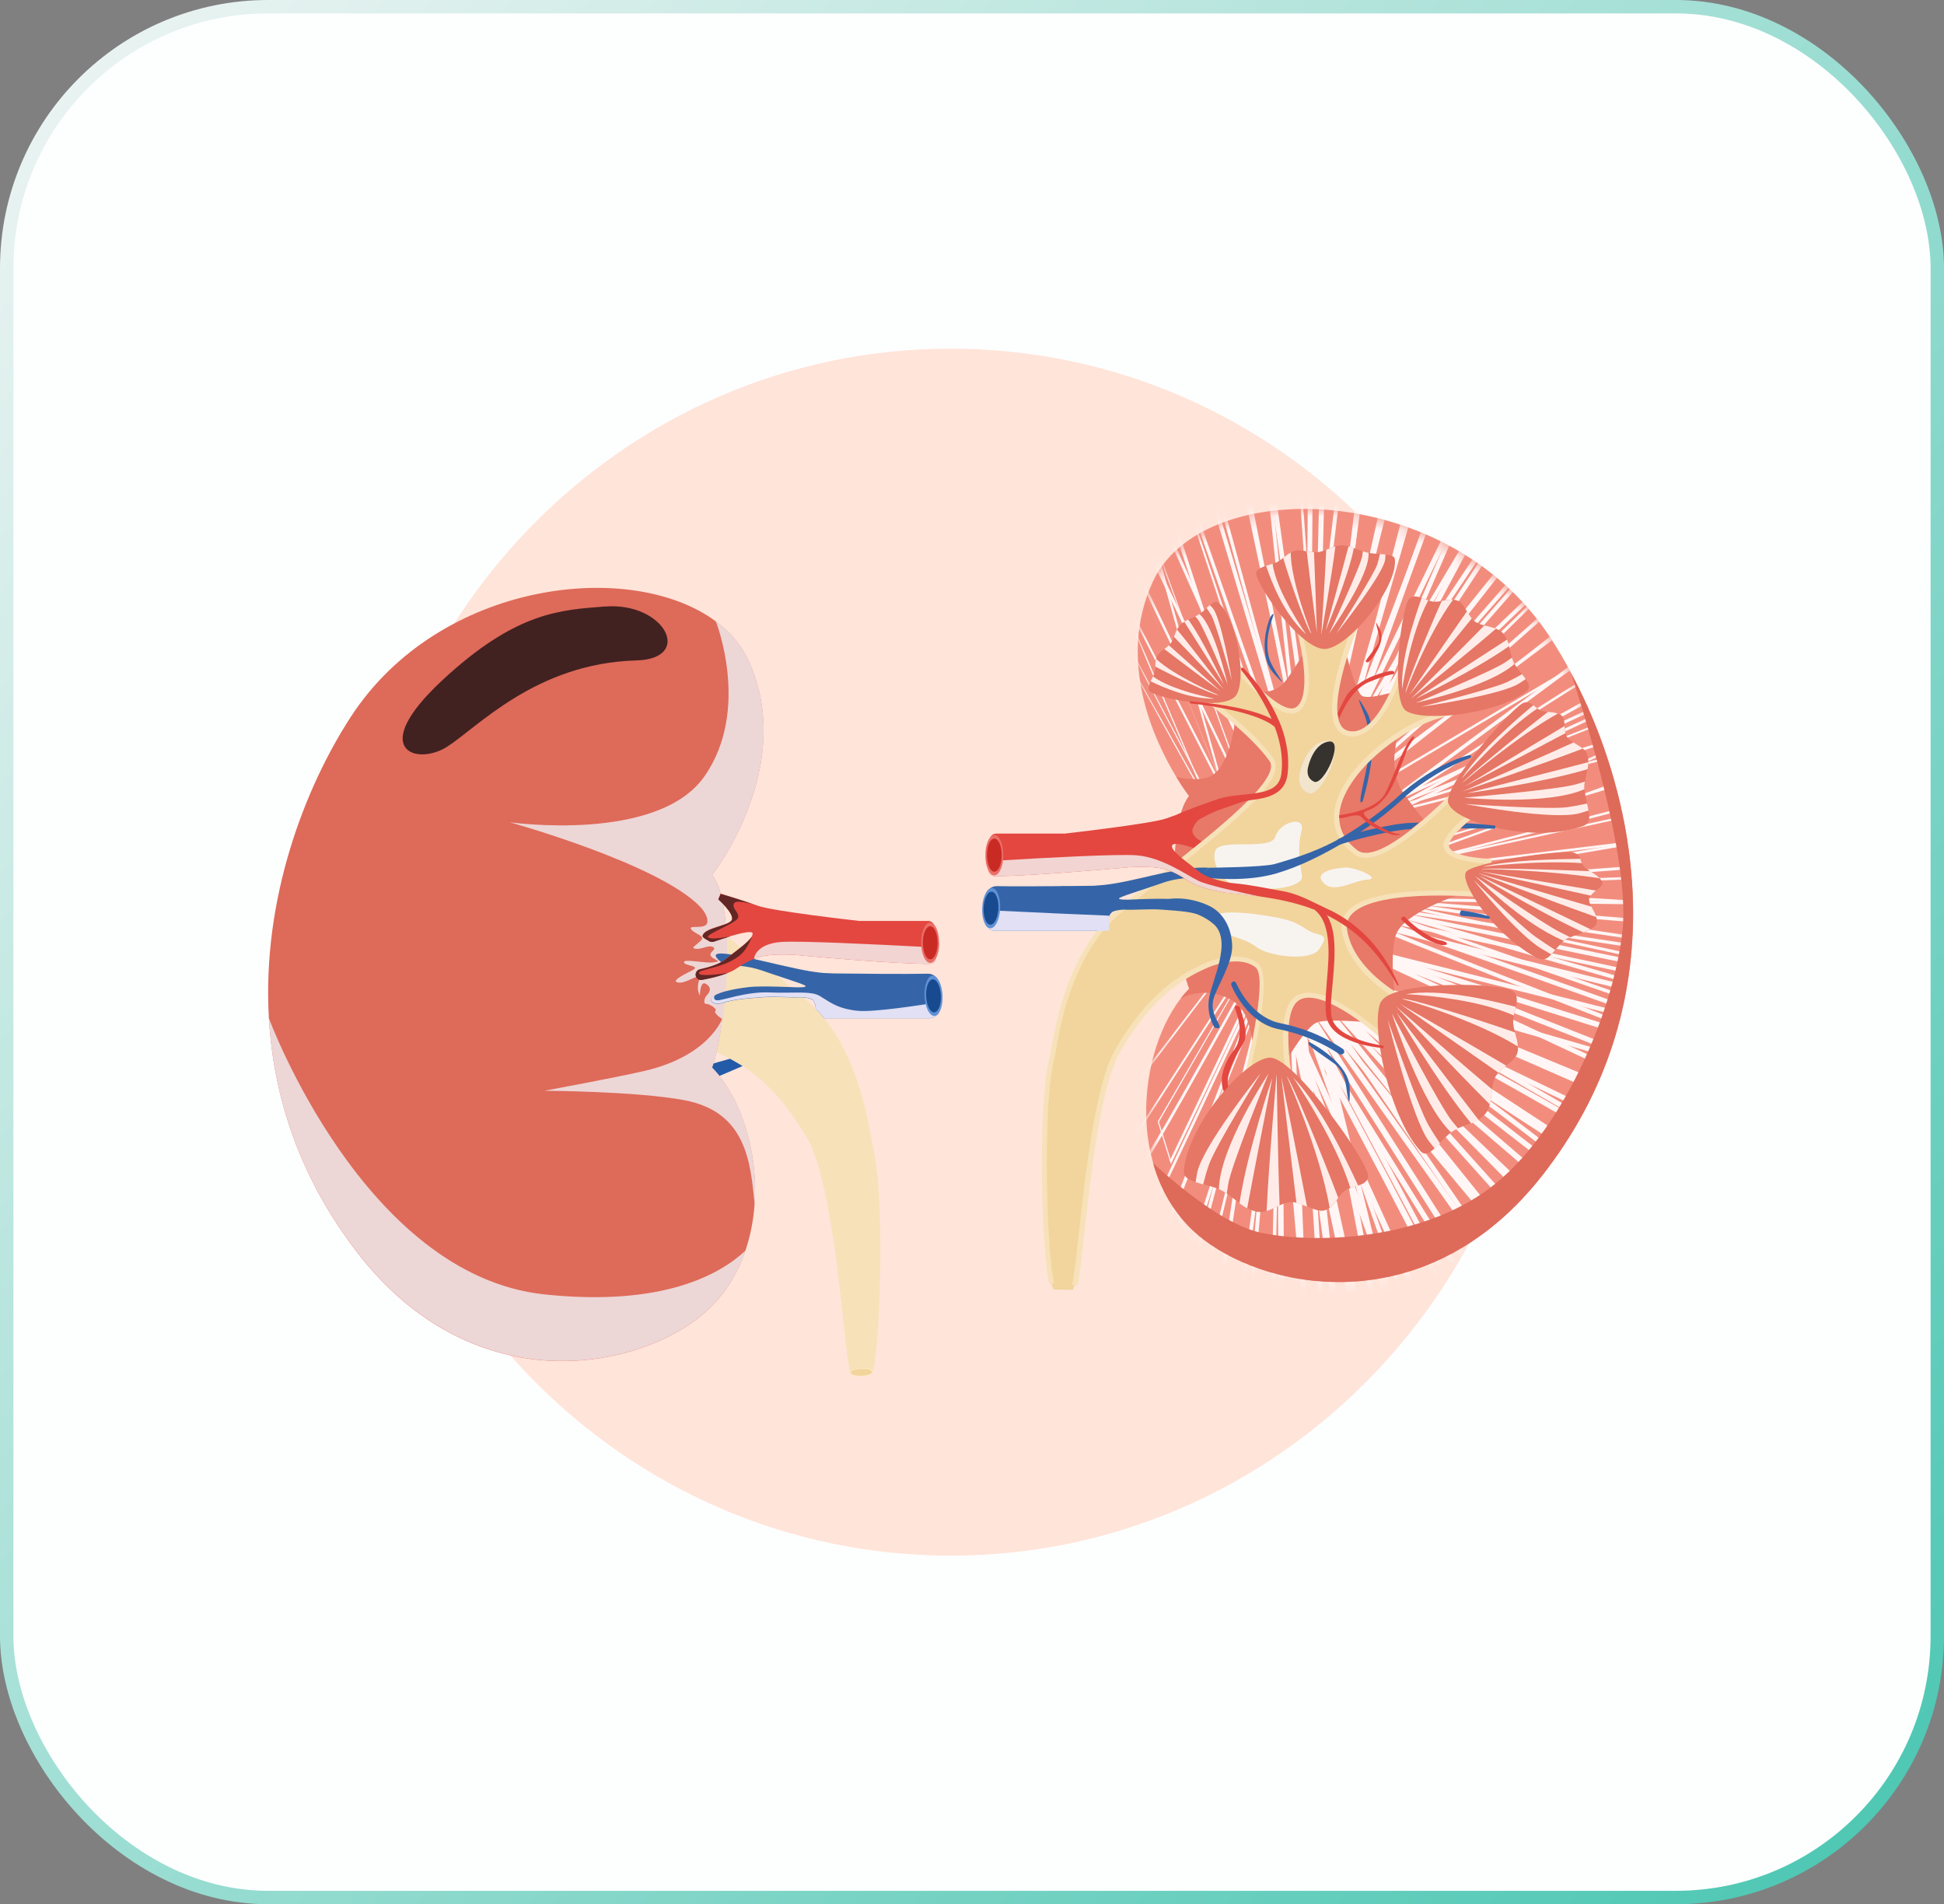 <svg xmlns="http://www.w3.org/2000/svg" width="145" height="142" viewBox="0 0 145 142" fill="none"><rect x="0" y="0" width="145" height="142" fill="#808080" stroke="none"/><rect x="0.5" y="0.5" width="144" height="141" rx="19.5" fill="#FDFFFF" stroke="url(#paint0_linear_112_4)"></rect><g clip-path="url(#clip0_112_4)"><path d="M70.905 116.008C95.286 116.008 115.051 95.859 115.051 71.004C115.051 46.149 95.286 26 70.905 26C46.524 26 26.759 46.149 26.759 71.004C26.759 95.859 46.524 116.008 70.905 116.008Z" fill="#FFE4D9"></path><path d="M55.402 79.492L53.031 80.504C53.031 80.504 52.503 79.541 52.613 79.492C52.724 79.436 54.465 78.946 54.465 78.946L55.402 79.492Z" fill="#235BA8"></path><path d="M63.414 102.364C62.878 100.123 62.295 88.471 60.2 84.873C57.899 80.906 55.575 79.388 53.559 78.521C53.559 78.521 53.551 78.521 53.535 78.513C53.275 78.4 51.156 77.533 49.848 78.521C48.454 79.573 51.353 89.378 51.219 89.884C51.085 90.39 46.823 89.884 46.823 89.884C46.823 89.884 48.753 82.311 46.823 81.002C44.893 79.693 40.19 84.086 40.19 84.086L37.496 81.821C37.496 81.821 42.64 79.757 43.278 75.959C43.916 72.16 32.51 73.325 32.51 73.325V70.779C32.51 70.779 35.692 70.691 35.692 69.599C35.692 68.506 32.51 66.434 32.51 66.434L33.786 64.362C33.786 64.362 40.309 71.719 42.435 70.129C47.012 66.691 39.537 60.355 35.385 59.753L38.946 56.276C38.946 56.276 40.624 61.865 43.058 61.255C45.492 60.652 42.538 53.441 42.538 53.441H46.689C46.689 53.441 45.303 58.404 46.784 59.464C48.265 60.524 52.306 55.143 52.306 55.143L53.716 58.621C53.716 58.621 50.219 61.118 48.73 63.238C47.249 65.358 58.073 72.401 60.822 75.22C63.571 78.039 64.564 82.279 65.013 85.025C65.013 85.042 65.013 85.05 65.013 85.066C65.131 85.523 65.233 85.997 65.304 86.487C65.95 90.775 65.635 100.155 65.115 102.3L63.398 102.38L63.414 102.364Z" fill="#F7E1B9"></path><path d="M53.109 79.613C55.244 81.789 56.576 85.869 56.276 89.884C56.19 91.032 55.969 92.173 55.599 93.257C54.937 95.216 53.779 96.991 52.014 98.341C46.894 102.251 35.156 104.339 26.712 93.482C22.285 87.78 20.394 81.709 20.055 75.927C19.535 66.948 22.781 58.653 26.176 53.441C32.793 43.29 47.091 41.66 53.385 46.334C54.456 47.129 55.299 48.108 55.827 49.257C59.467 57.159 53.117 65.246 53.117 65.246C53.795 66.089 54.102 67.864 54.181 69.896C54.205 70.506 54.205 71.132 54.197 71.759C54.165 73.18 54.047 74.634 53.882 75.919C53.882 75.951 53.874 75.983 53.866 76.007C53.661 77.589 53.385 78.914 53.102 79.605L53.109 79.613Z" fill="#DE6A59"></path><g style="mix-blend-mode:multiply"><path d="M56.284 89.876C55.993 86.543 55.607 82.897 51.022 82.038C47.446 81.371 40.608 81.339 40.608 81.339C40.608 81.339 45.949 80.352 48.06 79.862C52.936 78.737 53.889 75.919 53.889 75.919C53.685 77.541 53.393 78.898 53.117 79.605C55.252 81.781 56.584 85.861 56.284 89.876Z" fill="#EDD6D6"></path></g><g style="mix-blend-mode:multiply"><path d="M55.607 93.249C54.945 95.209 53.787 96.983 52.022 98.332C46.902 102.243 35.164 104.331 26.72 93.474C22.285 87.78 20.394 81.709 20.055 75.927C20.055 75.927 27.121 95.096 40.608 96.525C49.431 97.457 53.7 95.04 55.607 93.257V93.249Z" fill="#EDD6D6"></path></g><g style="mix-blend-mode:screen"><path d="M45.122 45.225C41.884 45.49 38.528 45.563 32.959 50.759C27.397 55.946 31.068 57.119 33.329 55.697C35.59 54.276 39.946 49.458 47.469 49.249C51.778 49.128 49.573 44.864 45.114 45.233L45.122 45.225Z" fill="#422121"></path></g><path d="M65.139 102.3C65.139 102.468 64.768 102.613 64.296 102.637C63.823 102.653 63.437 102.533 63.429 102.364C63.429 102.195 63.799 102.051 64.272 102.027C64.745 102.011 65.131 102.131 65.139 102.3Z" fill="#FFE8BF"></path><path d="M65.036 102.308C65.036 102.444 64.697 102.573 64.264 102.589C63.831 102.605 63.476 102.508 63.468 102.364C63.461 102.219 63.807 102.099 64.24 102.083C64.674 102.067 65.028 102.163 65.036 102.308Z" fill="#F2D49D"></path><path d="M70.117 75.084C70.141 75.549 69.778 75.935 69.322 75.935H61.483C61.279 75.678 61.066 75.429 60.83 75.188V72.57C60.83 72.57 61.231 72.57 61.869 72.586C63.721 72.61 67.541 72.65 69.211 72.61C69.637 72.602 69.999 72.931 70.023 73.373L70.102 74.722L70.125 75.084H70.117Z" fill="#3565A8"></path><g style="mix-blend-mode:multiply"><path d="M54.189 69.896C54.11 67.864 53.795 66.089 53.125 65.246C53.125 65.246 59.475 57.159 55.835 49.257C55.307 48.108 54.465 47.129 53.393 46.334C53.393 46.334 56.024 52.951 52.527 57.914C49.029 62.877 38.024 61.319 38.024 61.319C38.024 61.319 49.139 64.403 52.219 67.615C52.219 67.615 52.219 67.615 52.235 67.631C52.267 67.663 52.29 67.695 52.322 67.727C52.511 67.952 52.857 68.434 52.747 68.828C52.597 69.35 51.298 68.932 51.55 69.293C51.802 69.663 52.645 69.767 52.29 70.129C51.928 70.498 51.447 70.707 51.904 70.755C52.369 70.803 52.85 70.442 53.188 70.626C53.519 70.811 52.779 71.02 53.047 71.325C53.322 71.638 53.897 71.646 53.275 71.759C52.653 71.871 50.959 71.462 51.014 71.759C51.069 72.056 52.408 71.992 51.558 72.401C50.707 72.811 50.014 73.228 50.66 73.277C51.298 73.325 52.361 72.377 52.141 73.1C51.912 73.823 52.204 74.24 52.204 74.24C52.204 74.24 52.204 73.084 52.66 73.373C53.125 73.662 52.944 73.983 52.708 74.24C52.479 74.497 52.479 74.891 52.684 74.867C52.889 74.835 53.559 75.26 53.354 75.389C53.236 75.469 53.551 75.822 53.905 75.999C53.905 75.975 53.913 75.943 53.921 75.911C54.086 74.626 54.205 73.172 54.236 71.751C54.252 71.156 54.244 70.57 54.228 70C54.228 69.96 54.228 69.92 54.228 69.88L54.189 69.896Z" fill="#EDD6D6"></path></g><path d="M63.39 73.293L61.483 74.489L61.121 74.722C60.995 74.794 61.105 75.549 60.829 74.987C60.79 74.907 60.743 74.794 60.688 74.65C60.656 74.578 60.593 74.546 60.546 74.521C60.191 74.369 59.687 74.369 59.687 74.369C59.057 74.417 57.883 74.296 56.914 74.369C55.323 74.489 54.779 74.529 53.842 74.811C53.291 74.971 52.645 74.626 53.322 74.224C53.692 74.007 54.464 73.775 55.859 73.606C56.772 73.501 59.27 73.622 59.27 73.622C59.27 73.622 60.412 73.67 60.002 73.469C59.593 73.269 58.033 72.795 56.772 72.353C55.748 72 54.606 71.976 54.22 71.984C54.126 71.984 54.039 71.944 53.968 71.879C53.968 71.879 53.369 71.47 53.385 71.253C53.417 70.659 58.033 72.024 60.365 72.417C60.885 72.506 61.404 72.562 61.877 72.594C62.381 72.634 62.838 72.65 63.224 72.658C63.563 72.658 63.689 73.116 63.398 73.301L63.39 73.293Z" fill="#3565A8"></path><path d="M69.81 71.381C69.81 71.381 69.81 71.454 69.802 71.478C69.77 71.711 69.581 71.879 69.345 71.879C66.588 71.863 61.05 71.373 59.27 71.205C59.262 71.205 58.041 71.116 57.072 71.269C56.843 71.301 56.607 71.365 56.347 71.462C55.937 71.614 55.473 71.855 54.929 72.225C54.756 72.345 54.551 72.45 54.322 72.538C54.322 72.538 54.322 72.538 54.307 72.538C53.598 72.827 52.739 72.996 52.337 73.068C52.196 73.092 52.054 73.044 51.967 72.931C51.904 72.851 51.88 72.763 51.88 72.674C51.88 72.498 51.998 72.321 52.188 72.281C52.778 72.152 53.629 71.919 54.102 71.534C54.764 71.004 55.819 70.281 56.087 69.815V69.807C56.126 69.727 56.15 69.655 56.134 69.599C56.095 69.398 55.315 69.567 54.551 69.791C54.551 69.791 54.535 69.791 54.527 69.799H54.519C53.999 69.952 53.495 70.121 53.22 70.217C53.093 70.265 52.952 70.241 52.849 70.153C52.849 70.153 52.377 69.928 52.4 69.783C52.503 69.149 54.496 69.037 54.598 68.547C54.7 68.049 53.574 67.061 53.574 67.061L53.747 66.643C53.747 66.643 55.165 67.061 56.229 67.438C56.245 67.438 56.252 67.446 56.268 67.454C56.284 67.454 56.292 67.454 56.3 67.462C56.379 67.487 56.449 67.519 56.528 67.543C57.568 67.936 63.712 68.635 64.106 68.675C64.122 68.675 64.138 68.675 64.146 68.675H69.243C69.4 68.675 69.55 68.763 69.629 68.892C69.676 68.964 69.7 69.044 69.707 69.133V69.293L69.778 70.635L69.794 71.092L69.81 71.349V71.381Z" fill="#E34740"></path><g style="mix-blend-mode:screen"><path d="M54.732 67.398C54.598 67.776 55.126 68.009 55.055 68.418C54.984 68.836 52.637 69.639 52.818 69.888C52.991 70.121 54.283 69.864 54.519 69.816C54.031 69.96 53.558 70.121 53.275 70.217C53.117 70.273 52.936 70.241 52.81 70.129C52.81 70.129 52.385 69.928 52.408 69.799C52.519 69.165 54.504 69.053 54.606 68.563C54.708 68.065 53.582 67.077 53.582 67.077L53.755 66.659C53.755 66.659 55.173 67.077 56.237 67.454C55.945 67.366 54.85 67.069 54.732 67.39V67.398Z" fill="#612725"></path></g><g style="mix-blend-mode:screen"><path d="M52.141 72.578C52.204 72.883 54.15 72.578 54.315 72.546C53.606 72.835 52.747 73.004 52.346 73.076C52.204 73.1 52.062 73.052 51.975 72.939C51.912 72.859 51.889 72.771 51.889 72.682C51.889 72.506 52.007 72.329 52.196 72.289C52.787 72.16 53.638 71.927 54.11 71.542C54.772 71.012 55.828 70.289 56.095 69.823C56.04 69.968 55.757 70.691 55.339 71.1C54.189 72.217 52.078 72.241 52.141 72.562V72.578Z" fill="#612725"></path></g><g style="mix-blend-mode:multiply"><path d="M70.038 70.667C70.007 70.988 69.92 71.277 69.802 71.478C69.77 71.711 69.581 71.879 69.345 71.879C66.588 71.863 61.05 71.373 59.27 71.205C59.262 71.205 58.041 71.116 57.072 71.269C56.843 71.301 56.607 71.365 56.347 71.462H56.245C56.245 71.462 56.347 70.377 58.301 70.241C59.695 70.145 65.548 70.434 68.739 70.602C68.778 70.602 68.825 70.602 68.865 70.602C69.211 70.618 69.526 70.635 69.794 70.651C69.841 70.651 69.881 70.651 69.928 70.651C69.967 70.651 70.015 70.651 70.054 70.651L70.038 70.667Z" fill="#F2D4D2"></path></g><path d="M70.062 70.305C70.062 70.434 70.054 70.554 70.038 70.667C70.007 70.988 69.92 71.277 69.802 71.478C69.684 71.687 69.542 71.807 69.385 71.807C69.061 71.807 68.786 71.293 68.723 70.603C68.715 70.506 68.707 70.41 68.707 70.305C68.707 69.478 69.006 68.804 69.377 68.804C69.463 68.804 69.55 68.844 69.629 68.908C69.873 69.133 70.046 69.671 70.046 70.297L70.062 70.305Z" fill="#EB6D67"></path><path d="M68.833 70.305C68.833 70.988 69.077 71.542 69.384 71.542C69.692 71.542 69.936 70.988 69.936 70.305C69.936 69.623 69.692 69.069 69.384 69.069C69.077 69.069 68.833 69.623 68.833 70.305Z" fill="#C92B24"></path><g style="mix-blend-mode:multiply"><path d="M70.117 75.084C70.141 75.549 69.778 75.935 69.321 75.935H61.483C61.278 75.678 61.066 75.429 60.829 75.188V74.971C60.79 74.891 60.743 74.778 60.688 74.634C60.656 74.562 60.593 74.529 60.546 74.505C60.191 74.353 59.687 74.353 59.687 74.353C59.057 74.401 57.883 74.281 56.914 74.353C55.323 74.473 54.779 74.513 53.842 74.794C53.291 74.955 52.645 74.61 53.322 74.208C53.322 74.208 53.109 74.553 53.48 74.594C53.858 74.634 55.622 73.935 57.379 74.007C58.915 74.072 60.112 73.927 60.829 74.136C60.932 74.168 61.034 74.208 61.121 74.256C61.239 74.329 61.357 74.401 61.483 74.481C62.042 74.835 62.696 75.268 64.036 75.381C65.257 75.477 68.518 74.979 70.093 74.722L70.117 75.084Z" fill="#E2E0F5"></path></g><path d="M68.959 74.288C68.999 75.116 69.33 75.774 69.7 75.758C70.07 75.742 70.338 75.052 70.299 74.224C70.259 73.397 69.928 72.739 69.558 72.755C69.188 72.771 68.92 73.461 68.959 74.288Z" fill="#5E90D6"></path><path d="M69.077 74.288C69.109 74.971 69.384 75.509 69.684 75.493C69.991 75.477 70.212 74.915 70.18 74.232C70.149 73.55 69.873 73.012 69.573 73.028C69.266 73.044 69.046 73.606 69.077 74.288Z" fill="#184A8F"></path><path d="M121.755 70.04C121.416 75.83 119.525 81.894 115.09 87.587C106.645 98.445 94.916 96.357 89.787 92.446C88.023 91.097 86.865 89.322 86.203 87.362C86.132 87.162 86.069 86.953 86.014 86.744C85.762 85.845 85.596 84.921 85.533 83.998C85.266 80.392 86.313 76.738 88.07 74.457C88.267 74.192 88.48 73.951 88.7 73.726C88.417 73.02 88.133 71.662 87.928 70.04C87.763 68.755 87.645 67.302 87.613 65.88C87.55 63.118 87.818 60.46 88.692 59.359C88.692 59.359 88.283 58.837 87.739 57.938C86.116 55.272 83.272 49.273 85.99 43.37C86.518 42.222 87.361 41.242 88.432 40.447C94.727 35.773 109.024 37.404 115.642 47.554C116.169 48.365 116.697 49.249 117.201 50.205C119.958 55.36 122.196 62.459 121.762 70.04H121.755Z" fill="#F28D7E"></path><mask id="mask0_112_4" style="mask-type:luminance" maskUnits="userSpaceOnUse" x="84" y="37" width="38" height="59"><path d="M121.755 70.04C121.416 75.83 119.525 81.894 115.09 87.587C106.645 98.445 94.916 96.357 89.787 92.446C88.023 91.097 86.865 89.322 86.203 87.362C85.833 86.278 85.612 85.138 85.526 83.998C85.258 80.392 86.305 76.738 88.062 74.457C88.259 74.192 88.472 73.951 88.692 73.726C88.409 73.02 88.125 71.662 87.92 70.04C87.755 68.755 87.637 67.302 87.605 65.88C87.542 63.118 87.81 60.46 88.684 59.359C88.684 59.359 88.275 58.837 87.731 57.938C86.109 55.272 83.265 49.273 85.983 43.37C86.51 42.222 87.353 41.242 88.424 40.447C94.719 35.773 109.017 37.404 115.634 47.554C119.029 52.766 122.267 61.062 121.755 70.04Z" fill="white"></path></mask><g mask="url(#mask0_112_4)"><g style="mix-blend-mode:multiply"><path d="M81.406 38.841L83.532 39.58H83.54V39.596L91.158 58.581L91.079 58.613L85.652 39.347L85.77 39.307L92.103 56.774L91.962 56.758L92.828 55.328V55.4L86.069 34.89L86.038 34.794L86.124 34.761C86.345 34.673 86.558 34.609 86.794 34.569C87.022 34.537 87.274 34.513 87.519 34.649C87.582 34.681 87.629 34.737 87.676 34.794L87.747 34.962C87.802 35.075 87.842 35.187 87.873 35.291L88.102 35.934L88.992 38.52L90.725 43.708L94.136 54.108L94.01 54.035L95.388 53.738L95.302 53.883L89.693 35.171L89.645 35.011H89.811L92.521 35.115H92.615L92.631 35.211L96.885 55.2L96.649 55.16L97.263 54.083L97.247 54.164L94.301 33.34L94.278 33.179H94.435H96.759H96.885L96.893 33.308L98.35 54.132H98.059L98.256 42.897L98.39 37.275C98.413 36.336 98.445 35.404 98.492 34.464L98.531 33.758C98.539 33.637 98.547 33.525 98.571 33.396C98.579 33.356 98.571 33.348 98.602 33.268C98.626 33.236 98.602 33.252 98.665 33.196C98.815 33.147 98.791 33.196 98.791 33.179H98.807L98.847 33.188L99.012 33.212L100.375 33.412C100.832 33.485 101.281 33.541 101.753 33.677C101.785 33.685 101.816 33.702 101.848 33.709C101.879 33.734 101.919 33.718 101.998 33.838C102.029 33.991 101.998 33.942 102.005 33.974V34.015L101.99 34.103L101.942 34.448L101.848 35.147L101.47 37.934L100.721 43.507L99.217 54.645L98.902 54.581L104.085 33.942L104.125 33.798L104.274 33.814L105.85 34.015L106.047 34.039L105.999 34.231L100.422 56.075L100.083 55.962L107.52 35.436L107.591 35.235L107.78 35.324L109.796 36.311L109.962 36.392L109.891 36.56L101.533 55.834L101.202 55.665L111.136 37.114L111.254 36.898L111.419 37.066C111.758 37.412 112.089 37.765 112.404 38.151C112.483 38.247 112.554 38.351 112.624 38.456C112.656 38.512 112.695 38.568 112.727 38.648C112.743 38.688 112.758 38.729 112.758 38.817C112.758 38.849 112.727 38.938 112.695 38.962L112.672 38.994L112.278 39.572L110.679 41.981L107.488 46.816L101.123 56.484L100.847 56.284L113.924 39.652L114.09 39.435L114.192 39.692L114.775 41.114L114.814 41.21L114.744 41.291L98.973 59.255L98.76 59.038L116.658 41.925L116.894 41.7V42.037V44.463V44.527L116.847 44.567L98.831 60.444L98.665 60.235L118.123 45.667L118.296 45.539L118.32 45.755L118.572 48.277L118.541 48.205L119.588 49.281L119.612 49.305V49.337L120.053 51.393L120.069 51.481L119.99 51.522L99.894 62.644L99.792 62.443L111.191 56.942L116.91 54.236C117.863 53.794 118.824 53.344 119.793 52.927C120.037 52.822 120.274 52.718 120.534 52.63C120.565 52.622 120.597 52.606 120.636 52.598H120.675C120.675 52.598 120.699 52.598 120.715 52.598C120.738 52.582 120.817 52.678 120.794 52.662L120.817 52.718C120.841 52.79 120.857 52.855 120.872 52.919C120.904 53.055 120.935 53.184 120.959 53.312C121.069 53.842 121.156 54.364 121.25 54.895L121.266 54.983L121.18 55.007L99.138 61.825L99.091 61.648L121.762 55.979L121.833 55.962L121.857 56.027L122.582 57.954L122.613 58.035L122.534 58.059L100.257 64.748L100.209 64.764L100.178 64.724L97.673 61.423L97.626 61.359L97.689 61.319L120.786 47.619L120.872 47.571L120.896 47.667L123.842 60.323L123.858 60.395L123.779 60.412L100.966 65.407L100.942 65.238L123.756 62.483L123.858 62.467V62.572V65.407V65.495H123.771L103.014 66.242V66.041L123.771 67.27H123.897L123.866 67.406L123.188 70.153L123.165 70.249L123.07 70.233L101.824 67.085L101.864 66.86L122.92 71.397L123.054 71.43L123.015 71.558L122.432 73.469L122.393 73.59L122.275 73.558L110.907 70.289L105.22 68.651L102.376 67.832L100.958 67.422L100.249 67.222L99.894 67.117H99.871L99.863 67.109C99.839 67.165 100.005 66.611 99.942 66.844L99.989 66.86L100.075 66.892L100.249 66.957L122.621 74.714L122.779 74.77L122.708 74.923L122.385 75.614L122.33 75.734L122.204 75.686L110.702 71.598L104.944 69.599L102.053 68.627L100.603 68.161C100.359 68.089 100.123 68.017 99.879 67.952L99.697 67.912L99.619 67.896C99.619 67.896 99.595 67.896 99.603 67.896H99.611C99.611 67.896 99.658 67.88 99.689 67.848C99.752 67.768 99.713 67.671 99.721 67.695C99.721 67.687 99.721 67.679 99.713 67.671C99.674 67.631 99.705 67.655 99.713 67.655C99.721 67.655 99.729 67.663 99.745 67.671L99.823 67.712L99.989 67.792C101.824 68.635 103.731 69.382 105.606 70.153L111.277 72.417L122.645 76.866L122.81 76.931L122.739 77.099L121.952 78.938L121.889 79.091L121.739 79.027L99.682 70.313L99.823 69.968L121.053 79.854L121.227 79.934L121.14 80.111L120.36 81.781L120.281 81.95L120.108 81.878L99.784 72.988L99.957 72.634L110.789 78.946L116.217 82.086L118.934 83.636L119.273 83.821L119.446 83.909L119.525 83.95H119.533H119.517C119.462 83.95 119.604 83.933 119.399 83.966C119.179 84.247 119.336 84.174 119.313 84.239C119.336 84.279 119.376 84.311 119.415 84.319C119.446 84.327 119.462 84.327 119.486 84.327C119.517 84.327 119.517 84.327 119.517 84.327C119.344 84.431 119.116 84.608 118.919 84.769C118.517 85.098 118.115 85.435 117.721 85.772L117.611 85.869L117.493 85.788L99.76 74.16L99.981 73.831C103.163 76.16 106.338 78.505 109.505 80.866C111.088 82.046 112.664 83.227 114.232 84.431C115.011 85.034 115.799 85.636 116.563 86.262C116.752 86.423 116.941 86.576 117.138 86.76C117.162 86.784 117.186 86.808 117.217 86.841C117.233 86.865 117.241 86.873 117.272 86.921V86.937C117.272 86.937 117.288 86.969 117.296 86.993C117.296 87.009 117.296 87.033 117.296 87.049C117.296 87.09 117.264 87.138 117.233 87.17C117.186 87.21 117.193 87.202 117.193 87.202L117.186 87.21L117.044 87.306L116.752 87.523C116.366 87.82 115.98 88.133 115.602 88.439L115.476 88.543L115.35 88.439L98.082 73.622L98.35 73.325L115.011 90.141L115.193 90.326L114.98 90.462L112.443 92.085L112.294 92.181L112.183 92.044L97.326 73.606L97.649 73.357L105.409 84.632L109.284 90.27L111.222 93.097L111.703 93.803L111.947 94.156L111.971 94.197C111.971 94.197 112.026 94.293 111.994 94.406C111.955 94.51 111.876 94.542 111.852 94.55C111.821 94.566 111.821 94.566 111.813 94.566L111.711 94.59L111.514 94.646L109.922 95.08L109.781 95.12L109.702 94.992L95.9 73.269L96.255 73.052L108.174 95.482L108.308 95.731L108.04 95.795L105.495 96.373L105.33 96.413L105.259 96.261L95.373 74.554L95.758 74.385C97.444 78.81 99.114 83.235 100.769 87.676C101.588 89.892 102.415 92.117 103.203 94.349C103.4 94.911 103.597 95.466 103.778 96.036L103.912 96.461C103.951 96.614 103.999 96.726 104.03 96.943V96.975C104.03 96.975 104.03 96.983 104.03 97.04C104.03 97.056 104.014 97.08 104.006 97.096C104.006 97.096 103.943 97.192 103.88 97.2C103.794 97.224 103.817 97.2 103.809 97.208H99.493H99.303L99.28 97.016L97.019 76.762L97.429 76.722L98.193 88.479L98.555 94.357L98.642 95.827L98.681 96.566L98.697 96.935V97.12V97.224V97.24C98.697 97.248 98.697 97.296 98.665 97.337C98.626 97.425 98.492 97.449 98.492 97.441H98.484H98.437L95.538 97.184L95.365 97.168V96.983L95.262 76.722L95.632 76.706L97.657 99.401L97.484 99.24H101.289L101.123 99.457L95.27 72.225L95.585 72.201L93.379 97.586L93.364 97.762L93.198 97.722L90.874 97.128L90.748 97.096L90.772 96.959L94.341 73.397L94.6 73.453L91.505 85.604C90.977 87.628 90.449 89.651 89.898 91.667L89.472 93.177C89.323 93.683 89.197 94.173 88.984 94.695C88.96 94.719 88.984 94.719 88.905 94.783C88.905 94.783 88.889 94.799 88.834 94.799C88.795 94.799 88.748 94.767 88.755 94.775H88.748L88.724 94.751L88.645 94.687L88.503 94.55L88.22 94.285L87.66 93.747L86.55 92.663L86.495 92.607L86.526 92.526L94.522 71.767L94.727 71.855L85.809 90.768L85.715 90.968L85.628 90.76C85.281 89.932 84.958 89.105 84.73 88.222C84.683 87.997 84.627 87.78 84.651 87.523C84.659 87.459 84.675 87.387 84.738 87.314C84.848 87.234 84.817 87.25 84.856 87.21C84.919 87.13 84.982 87.041 85.045 86.953C85.289 86.592 85.526 86.206 85.754 85.829C86.668 84.311 87.55 82.761 88.424 81.219C90.181 78.127 91.906 75.019 93.624 71.912V71.984L93.348 71.181L93.498 71.197L84.903 84.463L84.809 84.608L84.777 84.439L84.242 81.38V81.348L84.257 81.323L92.86 70.105V70.153L89.937 59.159L80.957 42.037V42.021L81.398 38.825L81.406 38.841ZM81.429 38.881L81.02 42.045V42.029L90.024 59.143V59.151L92.954 70.137V70.161L92.946 70.185L84.36 81.42L84.375 81.364L84.919 84.423L84.793 84.399L93.364 71.117L93.458 70.972L93.513 71.132L93.781 71.936L93.797 71.968L93.781 72C92.072 75.116 90.347 78.224 88.598 81.323C87.723 82.873 86.841 84.415 85.927 85.941C85.699 86.319 85.463 86.704 85.218 87.073C85.155 87.17 85.092 87.258 85.013 87.355C84.982 87.395 84.864 87.483 84.888 87.467C84.88 87.483 84.864 87.515 84.856 87.563C84.84 87.756 84.888 87.981 84.935 88.19C85.147 89.041 85.478 89.876 85.817 90.687H85.636L94.53 71.767L94.734 71.855L86.762 92.623L86.731 92.486L87.842 93.57L88.401 94.108L88.684 94.373L88.826 94.502L88.897 94.558L88.913 94.574H88.921C88.921 94.574 88.897 94.558 88.858 94.558C88.811 94.558 88.803 94.574 88.803 94.574C88.748 94.614 88.787 94.59 88.779 94.582C88.96 94.132 89.102 93.61 89.244 93.112L89.661 91.603C90.213 89.587 90.733 87.563 91.26 85.54L94.349 73.381L94.608 73.437L91.064 97.007L90.953 96.839L93.277 97.433L93.096 97.562L95.278 72.177L95.373 71.124L95.593 72.16L101.478 99.392L101.525 99.609H101.312H97.507H97.35L97.334 99.449L95.286 76.754L95.656 76.738L95.782 96.999L95.601 96.799L98.461 97.056H98.508H98.516C98.516 97.056 98.39 97.056 98.35 97.144C98.327 97.176 98.327 97.216 98.327 97.224V97.216V97.136V96.959L98.311 96.59L98.272 95.859L98.185 94.389L97.815 88.511L97.035 76.754L97.444 76.714L99.713 96.967L99.5 96.775H102.99H103.423H103.644H103.754H103.817C103.817 96.775 103.849 96.775 103.762 96.783C103.699 96.791 103.644 96.879 103.644 96.879C103.644 96.895 103.628 96.903 103.628 96.919V96.951C103.62 96.871 103.573 96.702 103.534 96.566L103.4 96.148C103.219 95.586 103.022 95.032 102.825 94.47C102.037 92.237 101.218 90.021 100.391 87.804C98.744 83.371 97.066 78.938 95.388 74.522L95.774 74.353L105.661 96.06L105.424 95.939L107.969 95.361L107.835 95.666L95.916 73.237L96.271 73.02L110.072 94.743L109.844 94.654L111.522 94.205L111.734 94.148L111.837 94.124C111.837 94.124 111.868 94.124 111.821 94.116C111.789 94.116 111.703 94.116 111.648 94.213C111.608 94.301 111.632 94.357 111.648 94.373L111.411 94.02L110.931 93.313L108.993 90.487L105.117 84.849L97.358 73.574L97.681 73.325L112.53 91.763L112.27 91.723L114.807 90.101L114.775 90.422L98.114 73.606L98.382 73.309L115.649 88.126H115.397C115.783 87.812 116.169 87.499 116.563 87.194L116.863 86.969C116.918 86.929 116.965 86.897 117.028 86.857H117.036V86.849C117.036 86.849 117.044 86.841 117.004 86.873C116.973 86.905 116.957 86.945 116.949 86.985C116.949 87.001 116.949 87.017 116.949 87.033C116.949 87.049 116.949 87.065 116.957 87.073V87.09C116.949 87.073 116.926 87.057 116.91 87.033C116.744 86.873 116.555 86.712 116.366 86.559C115.61 85.941 114.822 85.339 114.042 84.737C112.475 83.54 110.899 82.351 109.316 81.179C106.149 78.818 102.974 76.481 99.792 74.152L100.012 73.823L117.745 85.451L117.516 85.467C117.918 85.122 118.32 84.785 118.73 84.456C118.942 84.287 119.123 84.134 119.399 83.966L119.446 83.95C119.446 83.95 119.462 83.95 119.502 83.942C119.533 83.942 119.557 83.942 119.596 83.95C119.636 83.966 119.683 83.998 119.706 84.046C119.683 84.118 119.848 84.046 119.62 84.327C119.407 84.359 119.541 84.327 119.486 84.343H119.454L119.423 84.319L119.328 84.271L119.155 84.174L118.808 83.982L116.083 82.432L110.655 79.292L99.823 72.98L99.997 72.626L120.321 81.516L120.069 81.613L120.849 79.942L120.943 80.207L99.721 70.297L99.863 69.952L121.912 78.689L121.692 78.786L122.487 76.947L122.582 77.18L111.214 72.715L105.543 70.45C103.66 69.679 101.769 68.932 99.902 68.081L99.729 67.993L99.642 67.944C99.642 67.944 99.611 67.92 99.595 67.912C99.571 67.896 99.571 67.912 99.516 67.84C99.508 67.824 99.5 67.808 99.493 67.792C99.493 67.816 99.453 67.703 99.524 67.615C99.555 67.583 99.587 67.567 99.619 67.559H99.65C99.65 67.559 99.705 67.559 99.729 67.559C99.768 67.559 99.8 67.575 99.831 67.575L100.02 67.623C100.272 67.687 100.517 67.768 100.761 67.84L102.218 68.306L105.109 69.285L110.868 71.293L122.361 75.389L122.18 75.469L122.503 74.778L122.59 74.987L100.233 67.214L100.06 67.149L99.973 67.117L99.926 67.101C99.847 67.334 100.005 66.772 99.997 66.836H100.012L100.036 66.844L100.391 66.948L101.1 67.149L102.518 67.559L105.361 68.378L111.049 70.016L122.416 73.301L122.267 73.381L122.85 71.47L122.944 71.63L101.895 67.077L101.935 66.852L123.18 70.016L123.062 70.097L123.74 67.35L123.834 67.487L103.077 66.242V66.041L123.834 65.31L123.748 65.407V62.572L123.85 62.66L101.037 65.399L101.013 65.23L123.834 60.251L123.779 60.347L120.841 47.691L120.943 47.739L97.838 61.423L97.854 61.327L100.367 64.628L100.296 64.604L122.566 57.89L122.519 57.994L121.794 56.067L121.889 56.115L99.217 61.801L99.169 61.624L121.211 54.79L121.14 54.903C121.053 54.373 120.959 53.85 120.849 53.328C120.825 53.2 120.794 53.072 120.762 52.943C120.746 52.879 120.731 52.815 120.707 52.758L120.691 52.718C120.691 52.718 120.691 52.718 120.707 52.742C120.715 52.758 120.754 52.766 120.754 52.766C120.754 52.766 120.762 52.766 120.77 52.766H120.762C120.762 52.766 120.707 52.782 120.675 52.79C120.431 52.871 120.195 52.983 119.951 53.08C118.99 53.497 118.029 53.947 117.075 54.389L111.356 57.103L99.957 62.62L99.855 62.419L119.943 51.281L119.88 51.409L119.439 49.353L119.47 49.41L118.422 48.333L118.391 48.301V48.261L118.131 45.739L118.32 45.828L98.878 60.412L98.713 60.203L116.713 44.31L116.666 44.422V41.997L116.902 42.102L99.012 59.231L98.799 59.014L114.554 41.041L114.523 41.218L113.932 39.797L114.208 39.837L101.147 56.477L100.871 56.276L107.228 46.599L110.411 41.764L112.01 39.347C112.144 39.146 112.27 38.953 112.428 38.729L112.459 38.688C112.459 38.688 112.428 38.745 112.428 38.753C112.428 38.761 112.428 38.785 112.428 38.753C112.412 38.721 112.388 38.672 112.357 38.624C112.301 38.536 112.231 38.44 112.152 38.351C111.86 37.99 111.529 37.636 111.199 37.299L111.482 37.259L101.564 55.818L101.233 55.649L109.592 36.368L109.678 36.617L107.662 35.629L107.922 35.524L100.469 56.043L100.131 55.93L105.724 34.095L105.865 34.312L104.29 34.111L104.479 33.983L99.28 54.621L98.965 54.557L100.477 43.411L101.233 37.837L101.612 35.051L101.706 34.352L101.753 34.007V33.918L101.769 33.878C101.777 33.878 101.761 33.806 101.777 33.926C101.824 33.999 101.801 33.958 101.785 33.958C101.769 33.95 101.746 33.942 101.722 33.934C101.304 33.814 100.84 33.75 100.391 33.677L99.028 33.477L98.854 33.444H98.807L98.776 33.428C98.776 33.412 98.736 33.453 98.886 33.412C98.949 33.356 98.918 33.38 98.941 33.356C98.949 33.332 98.941 33.38 98.941 33.396C98.925 33.501 98.918 33.621 98.91 33.734L98.87 34.432C98.823 35.364 98.799 36.303 98.768 37.243L98.634 42.864L98.429 54.108H98.138L96.696 33.292L96.83 33.42H94.506L94.64 33.26L97.57 54.083V54.132L97.555 54.172L96.94 55.248L96.775 55.537L96.704 55.208L92.466 35.219L92.576 35.316L89.866 35.219L89.984 35.067L95.577 53.786L95.609 53.907L95.491 53.931L94.112 54.228L94.018 54.252L93.986 54.156L90.583 43.756L88.858 38.568L87.975 35.982L87.747 35.34C87.708 35.227 87.668 35.123 87.629 35.035L87.566 34.89C87.566 34.89 87.511 34.826 87.471 34.802C87.322 34.713 87.093 34.713 86.888 34.745C86.676 34.778 86.463 34.842 86.266 34.922L86.321 34.794L93.041 55.32L93.056 55.36L93.033 55.392L92.159 56.822L92.072 56.966L92.017 56.806L85.715 39.331L85.833 39.291L91.221 58.565L91.142 58.597L83.556 39.596L83.572 39.612L81.484 38.865L81.429 38.881Z" fill="#FFF6F5"></path></g><g style="mix-blend-mode:multiply"><path d="M78.081 41.853L80.279 42.31H80.287V42.318L90.26 60.13L90.181 60.171L82.351 41.788L82.461 41.732L90.961 58.211H90.811L91.489 56.677V56.75L82.185 37.307L82.146 37.219L82.233 37.171C82.437 37.058 82.65 36.962 82.871 36.898C83.091 36.834 83.343 36.777 83.603 36.882C83.666 36.906 83.722 36.954 83.777 37.002L83.871 37.163C83.934 37.267 83.989 37.371 84.044 37.476L84.36 38.086L85.565 40.536L87.944 45.45L92.647 55.312L92.513 55.256L93.836 54.782L93.773 54.935L85.833 37.123L85.762 36.97L85.927 36.954L88.629 36.689H88.724L88.755 36.769L95.514 56.027H95.278L95.751 54.87V54.959L90.173 34.697L90.134 34.545L90.291 34.521L92.592 34.215L92.718 34.199L92.741 34.328L96.83 54.782L96.546 54.83L95.309 43.651L94.727 38.054C94.632 37.123 94.545 36.191 94.466 35.251L94.419 34.545C94.419 34.424 94.403 34.312 94.411 34.183C94.411 34.143 94.411 34.135 94.427 34.047C94.443 34.015 94.419 34.031 94.482 33.967C94.624 33.902 94.608 33.95 94.608 33.934H94.624H94.663H94.829L96.207 33.95C96.672 33.967 97.121 33.959 97.61 34.031C97.641 34.031 97.673 34.047 97.712 34.055C97.751 34.079 97.783 34.055 97.877 34.159C97.933 34.304 97.893 34.264 97.909 34.288V34.328V34.416V34.77V35.476L97.893 38.287L97.854 43.908L97.783 55.151L97.46 55.127L99.981 33.975L99.997 33.822H100.146L101.738 33.806H101.934L101.911 33.999L99.162 56.396L98.807 56.332L103.573 34.995L103.62 34.786L103.817 34.85L105.944 35.565L106.117 35.621L106.062 35.797L100.225 56.019L99.871 55.898L107.362 36.191L107.449 35.966L107.638 36.111C108.024 36.408 108.394 36.713 108.749 37.058C108.835 37.147 108.922 37.235 109.009 37.331C109.048 37.388 109.095 37.436 109.135 37.508C109.15 37.548 109.182 37.588 109.182 37.677C109.19 37.709 109.166 37.797 109.142 37.829L109.127 37.869L108.812 38.496L107.535 41.098L104.991 46.31L99.91 56.742L99.611 56.573L110.458 38.351L110.6 38.118L110.734 38.359L111.498 39.692L111.553 39.781L111.498 39.869L98.145 59.761L97.901 59.576L113.475 40.239L113.68 39.981L113.719 40.311L114.027 42.72V42.784L113.995 42.832L98.153 60.958L97.964 60.773L115.405 43.756L115.555 43.603L115.602 43.812L116.177 46.286L116.13 46.213L117.304 47.137L117.335 47.161V47.193L118.044 49.169L118.076 49.257L118.005 49.313L99.492 62.998L99.366 62.813L109.97 55.85L115.295 52.405C116.185 51.835 117.075 51.273 117.989 50.727C118.217 50.59 118.446 50.453 118.682 50.333C118.714 50.317 118.745 50.301 118.785 50.293H118.824C118.824 50.293 118.848 50.277 118.863 50.277C118.879 50.261 118.974 50.341 118.95 50.325L118.982 50.381C119.013 50.446 119.045 50.51 119.068 50.574C119.116 50.703 119.163 50.831 119.21 50.951C119.383 51.457 119.541 51.971 119.698 52.485L119.722 52.566L119.643 52.606L98.65 62.283L98.579 62.114L120.344 53.497L120.407 53.473L120.439 53.537L121.408 55.352L121.447 55.425L121.368 55.457L100.131 65.037L100.091 65.053L100.06 65.021L97.153 62.074L97.098 62.018L97.161 61.97L118.32 45.338L118.399 45.282L118.43 45.37L122.96 57.529L122.983 57.601L122.913 57.625L100.926 65.591L100.879 65.431L123.149 59.681L123.251 59.657L123.267 59.761L123.629 62.572V62.66L123.551 62.676L103.069 66.162L103.045 65.961L123.779 64.435H123.905L123.889 64.555L123.566 67.366V67.463H123.456L101.982 67.149V66.916L123.448 68.635H123.582L123.558 68.78L123.228 70.747L123.204 70.868L123.086 70.852L111.395 69.109L105.55 68.242L102.628 67.808L101.162 67.591L100.43 67.487L100.067 67.43H100.044H100.036C100.02 67.487 100.115 66.916 100.075 67.157H100.123L100.209 67.181L100.39 67.222L123.566 71.952L123.732 71.984L123.677 72.144L123.44 72.867L123.401 72.996L123.275 72.972L111.356 70.442L105.385 69.213L102.399 68.627L100.903 68.354C100.65 68.314 100.406 68.274 100.154 68.242L99.973 68.225H99.894C99.894 68.225 99.871 68.225 99.878 68.225H99.886C99.886 68.225 99.934 68.201 99.957 68.169C100.012 68.081 99.957 67.993 99.973 68.017C99.973 68.009 99.973 68.001 99.957 67.993C99.91 67.952 99.949 67.984 99.957 67.977C99.965 67.977 99.973 67.984 99.989 67.993L100.067 68.025L100.241 68.089C102.171 68.683 104.148 69.173 106.11 69.687L112.018 71.181L123.858 74.096L124.031 74.136L123.984 74.313L123.432 76.248L123.385 76.409L123.228 76.369L100.249 70.643L100.343 70.281L122.653 77.284L122.842 77.34L122.779 77.525L122.219 79.284L122.164 79.46L121.983 79.412L100.698 73.285L100.824 72.915L112.372 77.742L118.154 80.135L121.053 81.316L121.416 81.46L121.597 81.524L121.676 81.548H121.684H121.668C121.621 81.564 121.755 81.516 121.55 81.581C121.369 81.886 121.518 81.797 121.502 81.862C121.526 81.902 121.581 81.926 121.613 81.934C121.652 81.934 121.66 81.934 121.684 81.934C121.707 81.934 121.715 81.926 121.715 81.926C121.558 82.046 121.353 82.263 121.179 82.44C120.817 82.817 120.463 83.203 120.116 83.596L120.021 83.709L119.888 83.644L100.824 74.457L100.997 74.104C104.447 75.999 107.898 77.894 111.332 79.814C113.05 80.777 114.767 81.741 116.477 82.721C117.327 83.211 118.186 83.709 119.021 84.231C119.234 84.367 119.438 84.496 119.651 84.648C119.675 84.672 119.706 84.688 119.738 84.721C119.754 84.737 119.769 84.745 119.801 84.793V84.809C119.801 84.809 119.824 84.841 119.832 84.865C119.832 84.881 119.832 84.905 119.832 84.921C119.832 84.961 119.817 85.01 119.785 85.05C119.746 85.098 119.746 85.09 119.746 85.09V85.098L119.62 85.21L119.36 85.467C119.013 85.813 118.674 86.174 118.336 86.527L118.225 86.648L118.091 86.559L99.083 74.152L99.311 73.823L117.973 88.294L118.178 88.455L117.981 88.615L115.673 90.559L115.539 90.671L115.413 90.551L98.342 74.232L98.634 73.943L107.764 84.094L112.325 89.177L114.602 91.723L115.169 92.358L115.452 92.679L115.484 92.719C115.484 92.719 115.547 92.807 115.531 92.92C115.508 93.032 115.429 93.064 115.405 93.081C115.374 93.097 115.374 93.097 115.366 93.105L115.271 93.145L115.082 93.225L113.562 93.868L113.42 93.924L113.325 93.811L96.877 74.096L97.2 73.839L111.876 94.502L112.041 94.727L111.781 94.823L109.332 95.739L109.174 95.795L109.087 95.65L96.523 75.437L96.885 75.22C99.114 79.38 101.336 83.548 103.542 87.732C104.636 89.82 105.739 91.916 106.803 94.028C107.071 94.558 107.331 95.088 107.591 95.626L107.78 96.036C107.843 96.18 107.898 96.293 107.953 96.493V96.526C107.953 96.526 107.961 96.534 107.953 96.59C107.953 96.606 107.953 96.63 107.937 96.646C107.937 96.646 107.89 96.751 107.827 96.767C107.74 96.799 107.764 96.783 107.756 96.791L107.701 96.799L107.591 96.815L107.378 96.847L106.945 96.903L103.486 97.361L103.297 97.385L103.25 97.2L98.437 77.413L98.839 77.316L101.092 88.872L102.202 94.654L102.47 96.1L102.604 96.823L102.667 97.184L102.699 97.369L102.714 97.473V97.489C102.714 97.497 102.714 97.546 102.699 97.586C102.667 97.682 102.541 97.722 102.541 97.714H102.533H102.486L99.579 97.835H99.398L99.374 97.666L96.696 77.589L97.058 77.525L101.958 99.762L101.769 99.626L105.542 99.128L105.401 99.361L96.129 73.132L96.436 73.068L97.476 98.533V98.71L97.31 98.686L94.931 98.405L94.797 98.389V98.252L95.341 74.417L95.609 74.433L94.081 86.897C93.813 88.969 93.553 91.049 93.261 93.121L93.033 94.679C92.946 95.201 92.891 95.698 92.741 96.245C92.726 96.269 92.741 96.269 92.678 96.341C92.678 96.341 92.662 96.357 92.615 96.365C92.576 96.365 92.529 96.341 92.537 96.349H92.529L92.505 96.325L92.418 96.269L92.261 96.156L91.946 95.931L91.323 95.474L90.087 94.542L90.024 94.494L90.039 94.414L95.325 72.771L95.538 72.835L89.102 92.767L89.031 92.984L88.921 92.791C88.472 92.02 88.046 91.241 87.707 90.398C87.629 90.181 87.55 89.973 87.542 89.716C87.542 89.651 87.542 89.579 87.605 89.499C87.707 89.41 87.676 89.427 87.715 89.378C87.771 89.29 87.818 89.194 87.873 89.097C88.07 88.704 88.251 88.294 88.432 87.893C89.141 86.262 89.819 84.616 90.496 82.97C91.843 79.669 93.159 76.361 94.466 73.052V73.124L94.096 72.361H94.246L87.416 86.648L87.337 86.808L87.282 86.64L86.361 83.677V83.644V83.62L93.466 71.357V71.406L89.181 60.893L78.097 45.097V45.081L78.128 41.853H78.081ZM78.113 41.885V45.081L78.105 45.065L89.212 60.845V60.853L93.513 71.357V71.382V71.406L86.431 83.685V83.628L87.361 86.592H87.235L94.041 72.281L94.112 72.128L94.191 72.281L94.561 73.044L94.577 73.076L94.561 73.108C93.261 76.425 91.946 79.733 90.606 83.034C89.937 84.68 89.259 86.335 88.55 87.965C88.369 88.374 88.188 88.776 87.991 89.186C87.944 89.282 87.889 89.386 87.826 89.491C87.802 89.539 87.692 89.635 87.715 89.619C87.707 89.635 87.692 89.675 87.7 89.716C87.7 89.908 87.778 90.125 87.857 90.326C88.18 91.145 88.614 91.924 89.055 92.687L88.873 92.711L95.286 72.771L95.499 72.835L90.236 94.478L90.189 94.349L91.426 95.281L92.048 95.739L92.363 95.963L92.521 96.076L92.6 96.124H92.615L92.623 96.14C92.639 96.148 92.592 96.116 92.56 96.124C92.513 96.132 92.505 96.148 92.505 96.148C92.458 96.196 92.489 96.164 92.489 96.164C92.615 95.698 92.686 95.152 92.765 94.647L92.986 93.097C93.269 91.025 93.537 88.953 93.797 86.873L95.309 74.409L95.577 74.425L95.065 98.26L94.939 98.108L97.318 98.389L97.153 98.541L96.089 73.084L96.042 72.024L96.397 73.02L105.692 99.24L105.763 99.449L105.55 99.481L101.777 99.987L101.619 100.011L101.588 99.85L96.672 77.613L97.035 77.549L99.737 97.618L99.532 97.449L102.399 97.329H102.447H102.454C102.454 97.321 102.328 97.353 102.305 97.441C102.289 97.473 102.289 97.521 102.289 97.529V97.521V97.441L102.25 97.264L102.187 96.903L102.053 96.18L101.785 94.735L100.674 88.953L98.405 77.397L98.807 77.3L103.636 97.088L103.4 96.927L106.858 96.469L107.291 96.413L107.504 96.381L107.614 96.365H107.669V96.357C107.669 96.357 107.693 96.349 107.614 96.373C107.551 96.389 107.504 96.486 107.512 96.486C107.512 96.501 107.504 96.518 107.496 96.534V96.566C107.472 96.486 107.409 96.325 107.354 96.196L107.173 95.795C106.921 95.265 106.661 94.735 106.393 94.213C105.33 92.109 104.235 90.013 103.132 87.925C100.934 83.749 98.713 79.573 96.483 75.413L96.846 75.196L109.41 95.409L109.166 95.321L111.616 94.414L111.522 94.735L96.853 74.064L97.176 73.807L113.625 93.522L113.389 93.466L114.996 92.799L115.2 92.719L115.303 92.679C115.303 92.679 115.334 92.671 115.279 92.679C115.248 92.679 115.161 92.703 115.122 92.799C115.09 92.896 115.122 92.944 115.137 92.96L114.854 92.639L114.287 92.004L112.01 89.459L107.449 84.375L98.319 74.216L98.61 73.927L115.681 90.246H115.413L117.721 88.294V88.615L99.067 74.144L99.296 73.815L118.296 86.222L118.044 86.254C118.383 85.893 118.73 85.532 119.076 85.178L119.344 84.913C119.391 84.873 119.438 84.825 119.494 84.785H119.502V84.769C119.502 84.769 119.509 84.761 119.47 84.801C119.446 84.833 119.431 84.881 119.431 84.913C119.431 84.929 119.431 84.945 119.431 84.961C119.431 84.978 119.438 84.994 119.446 85.002V85.018C119.431 85.01 119.415 84.986 119.391 84.969C119.21 84.833 118.997 84.696 118.793 84.568C117.958 84.054 117.107 83.556 116.256 83.066C114.554 82.086 112.837 81.123 111.12 80.159C107.685 78.24 104.235 76.337 100.784 74.449L100.958 74.096L120.021 83.283L119.793 83.331C120.147 82.938 120.502 82.552 120.864 82.167C121.061 81.974 121.211 81.789 121.471 81.597L121.518 81.573C121.518 81.573 121.534 81.564 121.565 81.556C121.597 81.556 121.613 81.548 121.66 81.556C121.699 81.556 121.747 81.588 121.778 81.637C121.762 81.709 121.92 81.621 121.731 81.926C121.526 81.99 121.66 81.942 121.605 81.958H121.573L121.534 81.942L121.432 81.91L121.242 81.838L120.872 81.693L117.973 80.512L112.191 78.119L100.643 73.293L100.769 72.923L122.046 79.051L121.81 79.179L122.369 77.421L122.495 77.67L100.186 70.651L100.28 70.289L123.251 76.039L123.046 76.16L123.598 74.232L123.724 74.449L111.884 71.526L105.976 70.024C104.006 69.51 102.037 69.02 100.083 68.418L99.894 68.354L99.8 68.314C99.8 68.314 99.768 68.298 99.745 68.29C99.721 68.274 99.721 68.29 99.658 68.225C99.642 68.209 99.634 68.201 99.626 68.185C99.626 68.209 99.579 68.105 99.634 68.009C99.658 67.969 99.689 67.952 99.721 67.944H99.752C99.752 67.944 99.808 67.928 99.831 67.928C99.871 67.928 99.902 67.928 99.941 67.928L100.138 67.952C100.398 67.984 100.643 68.025 100.895 68.065L102.399 68.338L105.393 68.924L111.364 70.153L123.283 72.699L123.109 72.795L123.346 72.072L123.456 72.265L100.296 67.511L100.115 67.471L100.028 67.454H99.981C99.934 67.687 100.012 67.109 100.012 67.173H100.028H100.052L100.422 67.23L101.155 67.334L102.62 67.551L105.542 67.984L111.388 68.86L123.078 70.611L122.936 70.715L123.275 68.748L123.385 68.892L101.934 67.157V66.924L123.417 67.254L123.306 67.35L123.629 64.539L123.74 64.66L103.006 66.17L102.982 65.969L123.472 62.5L123.393 62.604L123.031 59.793L123.141 59.873L100.863 65.608L100.816 65.447L122.81 57.496L122.763 57.593L118.241 45.434L118.351 45.467L97.184 62.09V61.986L100.099 64.925L100.02 64.909L121.25 55.312L121.211 55.425L120.242 53.61L120.337 53.65L98.579 62.291L98.508 62.122L119.494 52.429L119.438 52.55C119.281 52.036 119.123 51.53 118.95 51.024C118.903 50.895 118.863 50.775 118.816 50.654C118.793 50.59 118.769 50.534 118.737 50.478L118.722 50.446C118.722 50.446 118.722 50.446 118.737 50.47C118.753 50.486 118.785 50.486 118.785 50.486C118.785 50.486 118.793 50.486 118.8 50.486H118.793C118.793 50.486 118.737 50.51 118.714 50.526C118.485 50.638 118.257 50.775 118.036 50.911C117.13 51.457 116.24 52.028 115.35 52.59L110.025 56.035L99.429 63.005L99.303 62.821L117.808 49.12L117.768 49.257L117.075 47.281L117.115 47.338L115.941 46.414L115.909 46.39V46.35L115.326 43.876L115.531 43.941L98.106 60.974L97.917 60.789L113.743 42.656L113.711 42.768L113.404 40.359L113.656 40.431L98.098 59.785L97.854 59.6L111.191 39.692V39.869L110.419 38.536H110.694L99.855 56.766L99.555 56.597L104.629 46.165L107.173 40.953L108.449 38.351C108.56 38.135 108.654 37.926 108.788 37.685L108.812 37.645L108.788 37.709C108.788 37.717 108.788 37.741 108.788 37.709C108.772 37.677 108.741 37.629 108.701 37.588C108.63 37.508 108.552 37.42 108.465 37.339C108.126 37.018 107.756 36.713 107.386 36.424L107.661 36.344L100.186 56.051L99.831 55.931L105.661 35.709L105.779 35.942L103.66 35.227L103.904 35.091L99.122 56.42L98.768 56.356L101.533 33.967L101.706 34.159H100.115L100.28 34.015L97.744 55.168L97.421 55.144L97.499 43.892L97.539 38.271L97.562 35.46V34.754V34.4V34.312V34.272C97.57 34.272 97.547 34.199 97.578 34.32C97.633 34.384 97.61 34.344 97.594 34.352C97.57 34.352 97.555 34.344 97.523 34.336C97.098 34.272 96.625 34.272 96.168 34.256L94.79 34.24H94.616H94.569H94.537C94.537 34.24 94.506 34.272 94.64 34.207C94.695 34.143 94.671 34.167 94.687 34.143C94.687 34.119 94.687 34.167 94.687 34.183C94.687 34.288 94.687 34.408 94.695 34.521L94.742 35.219C94.813 36.151 94.908 37.082 95.002 38.014L95.577 43.603L96.806 54.782L96.523 54.83L92.45 34.368L92.6 34.48L90.299 34.786L90.41 34.609L95.963 54.87L95.979 54.911L95.963 54.951L95.491 56.099L95.365 56.404L95.254 56.091L88.511 36.825L88.637 36.906L85.935 37.163L86.03 36.994L93.954 54.814L94.002 54.927L93.884 54.967L92.56 55.441L92.466 55.473L92.426 55.384L87.731 45.523L85.36 40.6L84.155 38.151L83.847 37.548C83.792 37.444 83.745 37.347 83.69 37.259L83.611 37.123C83.611 37.123 83.548 37.066 83.509 37.05C83.343 36.978 83.123 37.018 82.918 37.074C82.713 37.139 82.508 37.227 82.319 37.331L82.359 37.195L91.631 56.653L91.646 56.685L91.631 56.725L90.945 58.259L90.874 58.412L90.796 58.259L82.327 41.764L82.437 41.708L90.236 60.106L90.157 60.147L80.224 42.31H80.24L78.073 41.853L78.113 41.885Z" fill="#FFF6F5"></path></g></g><path d="M82.721 66.041V69.406H74.229C73.772 69.406 73.41 69.012 73.434 68.555V68.442L73.473 67.864L73.528 66.932V66.844C73.56 66.41 73.914 66.073 74.347 66.081C76.593 66.129 82.729 66.041 82.729 66.041H82.721Z" fill="#3565A8"></path><path d="M104.125 69.687C103.573 71.301 104.125 75.051 104.125 75.051L102.321 76.264C102.321 76.264 98.957 75.911 98.177 76.264C97.405 76.617 96.082 78.874 96.082 78.874L93.506 78.633C93.506 78.633 93.451 76.152 92.45 75.051C91.67 74.192 89.756 73.59 88.07 74.457C88.267 74.192 88.48 73.951 88.7 73.726C88.417 73.02 88.133 71.662 87.928 70.04C87.763 68.755 87.645 67.302 87.613 65.88C87.55 63.118 87.818 60.46 88.692 59.359C88.692 59.359 88.283 58.837 87.739 57.938C88.464 58.099 89.275 58.187 89.992 58.002C91.733 57.553 92.103 53.867 92.103 53.867L93.868 51.562C93.868 51.562 95.089 51.843 95.924 50.727C96.751 49.61 97.248 48.654 97.248 48.654H100.391C100.391 48.654 101.084 51.417 101.533 51.851C101.99 52.284 104.597 51.401 104.597 51.401L104.085 55.762C104.085 55.762 103.668 57.649 104.645 59.078C105.629 60.516 106.299 61.231 106.299 61.231L108.772 66.74C108.772 66.74 104.7 68.073 104.14 69.679L104.125 69.687Z" fill="#E87868"></path><path d="M101.643 59.737C101.643 59.737 103.092 55.111 101.934 53.072C100.776 51.032 101.738 53.136 101.871 53.577C102.005 54.019 102.257 55.2 102.053 56.597C101.848 57.994 101.147 60.331 101.643 59.745V59.737Z" fill="#3565A8"></path><path d="M111.033 64.234V66.78C111.033 66.78 99.619 65.607 100.265 69.414C100.903 73.212 106.047 75.276 106.047 75.276L103.361 77.541C103.361 77.541 98.658 73.148 96.736 74.465C94.806 75.774 96.736 83.347 96.736 83.347C96.736 83.347 92.466 83.853 92.34 83.347C92.206 82.841 95.105 73.036 93.711 71.984C92.403 70.996 90.284 71.855 90.024 71.968C90.024 71.968 90.024 71.968 90.016 71.968H90C89.008 72.401 87.96 72.98 86.857 73.927C85.715 74.923 84.541 76.304 83.359 78.328C81.083 82.247 80.587 95.731 80.004 96.188C79.468 96.156 79.263 96.172 78.617 96.172C77.995 95.795 77.522 84.704 78.247 79.926C78.326 79.436 78.428 78.962 78.538 78.505C78.538 78.489 78.538 78.472 78.538 78.457C78.893 76.264 79.602 73.108 81.28 70.498C81.697 69.847 82.178 69.221 82.721 68.659C85.463 65.84 96.294 58.797 94.814 56.677C93.332 54.557 89.827 52.06 89.827 52.06L91.237 48.582C91.237 48.582 95.27 53.963 96.759 52.903C98.24 51.843 96.854 46.88 96.854 46.88H101.005C101.005 46.88 98.051 54.099 100.485 54.702C102.92 55.312 104.597 49.723 104.597 49.723L108.158 53.2C103.999 53.81 96.94 60.355 101.108 63.576C103.211 65.198 109.757 57.818 109.757 57.818L111.033 59.882C111.033 59.882 107.843 61.953 107.843 63.045C107.843 64.138 111.033 64.226 111.033 64.226V64.234Z" fill="#F2D49D"></path><path d="M80.319 95.875L79.964 95.787C80.114 95.144 80.272 93.707 80.476 91.892C80.965 87.483 81.697 80.826 83.194 78.24C85.62 74.064 88.062 72.61 89.921 71.807C90.197 71.687 92.427 70.779 93.813 71.831C94.829 72.602 93.947 76.874 92.947 81.179C92.726 82.143 92.513 83.05 92.505 83.275C92.813 83.46 94.751 83.379 96.499 83.179C96.192 81.918 94.774 75.558 96.625 74.297C98.492 73.028 102.597 76.593 103.361 77.284L105.7 75.317C104.59 74.819 100.659 72.811 100.084 69.43C99.989 68.86 100.131 68.354 100.517 67.936C102.376 65.897 109.521 66.443 110.852 66.563V64.395C110.112 64.355 107.67 64.154 107.67 63.038C107.67 61.977 110.088 60.283 110.781 59.817L109.734 58.107C109.269 58.613 107.89 60.09 106.354 61.423C103.762 63.664 101.966 64.435 101.005 63.712C99.737 62.757 99.257 61.488 99.611 60.042C100.367 56.983 104.684 53.714 107.78 53.063L104.692 50.044C104.306 51.208 102.723 55.432 100.454 54.87C100.076 54.774 99.792 54.541 99.603 54.164C98.752 52.453 100.312 48.165 100.745 47.056H97.106C97.366 48.084 98.272 52.052 96.877 53.047C95.444 54.075 92.198 50.1 91.3 48.936L90.071 51.979C90.709 52.445 93.632 54.63 94.979 56.549C96.027 58.042 92.379 61.086 87.117 65.222C85.368 66.603 83.706 67.904 82.871 68.763C80.807 70.884 79.452 74.056 78.735 78.465C78.735 78.473 78.735 78.489 78.735 78.505C78.601 79.051 78.507 79.501 78.444 79.934C77.814 84.078 78.105 93.522 78.625 95.674L78.27 95.763C77.727 93.53 77.436 84.15 78.082 79.878C78.152 79.428 78.247 78.971 78.381 78.432C78.381 78.441 78.381 78.424 78.381 78.4C79.114 73.911 80.5 70.675 82.619 68.499C83.478 67.615 85.069 66.37 86.904 64.925C90.583 62.034 95.617 58.075 94.695 56.758C93.246 54.694 89.788 52.212 89.756 52.188C89.685 52.14 89.662 52.044 89.693 51.963L91.103 48.486C91.127 48.422 91.182 48.382 91.245 48.374C91.308 48.365 91.371 48.39 91.418 48.446C92.939 50.47 95.712 53.425 96.688 52.726C97.815 51.923 97.09 48.253 96.712 46.912C96.696 46.856 96.712 46.791 96.743 46.751C96.775 46.703 96.83 46.679 96.893 46.679H101.045C101.108 46.679 101.163 46.711 101.194 46.759C101.226 46.808 101.234 46.88 101.21 46.936C101.186 46.992 99.075 52.204 99.958 53.987C100.091 54.26 100.296 54.429 100.564 54.501C102.793 55.055 104.44 49.699 104.464 49.642C104.479 49.578 104.534 49.53 104.59 49.514C104.653 49.498 104.716 49.514 104.763 49.562L108.324 53.039C108.371 53.088 108.394 53.16 108.371 53.232C108.347 53.304 108.292 53.353 108.221 53.361C105.251 53.794 100.73 57.151 99.997 60.123C99.674 61.431 100.099 62.54 101.249 63.407C102.888 64.636 107.867 59.681 109.655 57.673C109.694 57.633 109.749 57.609 109.805 57.609C109.86 57.609 109.915 57.649 109.946 57.697L111.223 59.769C111.278 59.857 111.254 59.97 111.167 60.026C109.97 60.805 108.071 62.315 108.071 63.038C108.071 63.76 110.096 64.009 111.073 64.033C111.175 64.033 111.254 64.122 111.254 64.218V66.764C111.254 66.82 111.23 66.868 111.191 66.9C111.152 66.933 111.096 66.949 111.049 66.949C110.963 66.941 102.707 66.121 100.816 68.185C100.509 68.523 100.399 68.9 100.477 69.358C101.092 73.012 106.102 75.06 106.149 75.084C106.212 75.108 106.252 75.164 106.26 75.228C106.268 75.292 106.244 75.357 106.197 75.405L103.502 77.669C103.432 77.726 103.329 77.726 103.266 77.669C101.99 76.473 98.343 73.598 96.862 74.61C95.373 75.622 96.413 81.219 96.94 83.291C96.956 83.347 96.94 83.395 96.917 83.444C96.885 83.492 96.838 83.516 96.791 83.524C93.852 83.869 92.308 83.821 92.198 83.387C92.159 83.219 92.245 82.777 92.639 81.091C93.262 78.4 94.546 72.811 93.64 72.128C92.411 71.197 90.363 72.04 90.134 72.136C88.299 72.923 85.928 74.337 83.556 78.424C82.099 80.938 81.366 87.547 80.886 91.924C80.681 93.755 80.523 95.201 80.366 95.867L80.319 95.875Z" fill="#F7E1B9"></path><g style="mix-blend-mode:multiply"><path d="M98.138 69.615C97.169 69.35 97.224 68.796 95.168 68.41C93.112 68.025 89.953 67.687 90.567 68.804C91.182 69.92 92.647 69.791 93.663 70.586C94.679 71.381 97.822 71.678 98.397 70.787C98.98 69.896 98.847 69.807 98.138 69.615Z" fill="#F7F4F0"></path></g><g style="mix-blend-mode:multiply"><path d="M92.765 66.242C95.514 66.475 97.224 66.009 97.114 65.318C97.003 64.628 96.728 63.246 97.074 61.993C97.421 60.741 95.428 61.303 95.128 62.387C94.829 63.479 90.961 62.467 90.638 63.455C90.315 64.443 91.3 66.113 92.773 66.242H92.765Z" fill="#F7F4F0"></path></g><g style="mix-blend-mode:multiply"><path d="M100.264 64.7C99.201 64.78 97.964 65.118 98.76 65.88C99.555 66.643 100.973 65.647 102.021 65.591C103.069 65.535 101.084 64.628 100.264 64.692V64.7Z" fill="#F7F4F0"></path></g><path d="M92.206 51.835C91.387 53.12 85.857 52.003 85.699 51.473C85.636 51.265 85.715 51.048 85.833 50.807C85.888 50.686 85.951 50.566 86.006 50.437C86.046 50.357 86.077 50.277 86.109 50.18C86.148 50.036 86.164 49.883 86.172 49.715C86.172 49.522 86.188 49.329 86.235 49.145C86.258 49.056 86.29 48.96 86.337 48.88C86.439 48.703 86.636 48.55 86.841 48.406C86.96 48.317 87.078 48.229 87.18 48.125C87.243 48.076 87.298 48.02 87.338 47.956C87.44 47.811 87.511 47.651 87.574 47.49C87.645 47.305 87.708 47.113 87.794 46.944C87.85 46.832 87.921 46.719 88.007 46.623C88.102 46.518 88.212 46.438 88.338 46.366C88.433 46.302 88.535 46.253 88.637 46.213C88.819 46.125 89.008 46.053 89.173 45.972C89.283 45.924 89.386 45.868 89.472 45.796C89.669 45.643 89.843 45.49 89.992 45.354C90.079 45.274 90.166 45.201 90.237 45.137C90.496 44.912 90.693 44.8 90.867 44.944C92.222 46.037 93.025 50.566 92.206 51.843V51.835Z" fill="#E67665"></path><g style="mix-blend-mode:multiply"><path d="M91.875 50.702C91.804 50.462 90.717 46.542 90.362 45.908C90.244 45.707 90.118 45.515 89.992 45.338C90.079 45.258 90.165 45.185 90.236 45.121C90.299 45.185 90.37 45.258 90.441 45.33C91.064 46.02 91.828 50.421 91.875 50.694V50.702Z" fill="#FFECE8"></path></g><g style="mix-blend-mode:multiply"><path d="M91.591 51.064C91.465 50.775 89.716 46.615 89.331 46.173C89.275 46.109 89.212 46.037 89.157 45.964C89.267 45.916 89.37 45.86 89.457 45.788C90.552 46.679 91.497 50.775 91.584 51.072L91.591 51.064Z" fill="#FFECE8"></path></g><g style="mix-blend-mode:multiply"><path d="M91.308 51.08C91.308 51.08 88.897 47.233 88.33 46.358C88.425 46.294 88.527 46.245 88.629 46.205C89.685 47.611 91.308 51.088 91.308 51.088V51.08Z" fill="#FFECE8"></path></g><g style="mix-blend-mode:multiply"><path d="M91.3 51.433C91.119 51.24 88.637 48.566 87.566 47.49C87.637 47.306 87.7 47.113 87.787 46.944C88.874 48.237 91.142 51.233 91.3 51.441V51.433Z" fill="#FFECE8"></path></g><g style="mix-blend-mode:multiply"><path d="M91.04 51.554C90.646 51.265 88.275 49.498 86.841 48.398C86.96 48.309 87.078 48.221 87.18 48.117C88.267 49.08 90.654 51.192 91.04 51.554Z" fill="#FFECE8"></path></g><g style="mix-blend-mode:multiply"><path d="M90.898 51.843C90.426 51.819 87.448 50.389 86.172 49.707C86.172 49.514 86.188 49.321 86.235 49.136C87.637 50.446 90.906 51.843 90.906 51.843H90.898Z" fill="#FFECE8"></path></g><g style="mix-blend-mode:multiply"><path d="M90.638 52.1C88.732 52.148 86.77 51.257 85.825 50.807C85.88 50.686 85.943 50.566 85.999 50.437C87.385 51.497 90.63 52.108 90.63 52.108L90.638 52.1Z" fill="#FFECE8"></path></g><path d="M98.973 48.382C97.114 48.727 93.372 43.178 93.718 42.624C93.852 42.399 94.12 42.294 94.435 42.198C94.585 42.15 94.758 42.102 94.924 42.045C95.034 42.013 95.136 41.973 95.239 41.925C95.404 41.845 95.554 41.732 95.711 41.604C95.885 41.451 96.066 41.306 96.271 41.194C96.373 41.138 96.483 41.098 96.602 41.066C96.846 41.009 97.161 41.058 97.46 41.114C97.641 41.138 97.823 41.17 98.004 41.178C98.098 41.186 98.201 41.186 98.287 41.178C98.508 41.146 98.713 41.082 98.91 41.001C99.138 40.913 99.359 40.809 99.595 40.744C99.745 40.704 99.902 40.672 100.068 40.664C100.249 40.664 100.414 40.688 100.588 40.736C100.721 40.769 100.855 40.809 100.981 40.865C101.218 40.945 101.446 41.05 101.659 41.122C101.801 41.17 101.943 41.21 102.076 41.234C102.392 41.274 102.667 41.298 102.927 41.323C103.077 41.331 103.211 41.339 103.337 41.355C103.762 41.403 104.03 41.467 104.046 41.732C104.219 43.748 100.832 48.044 98.973 48.382Z" fill="#E67665"></path><g style="mix-blend-mode:multiply"><path d="M99.705 47.193C99.863 46.944 102.462 42.897 102.73 42.086C102.809 41.828 102.872 41.563 102.927 41.315C103.077 41.323 103.211 41.331 103.337 41.347C103.337 41.451 103.329 41.563 103.321 41.692C103.226 42.768 99.918 46.936 99.713 47.193H99.705Z" fill="#FFECE8"></path></g><g style="mix-blend-mode:multiply"><path d="M99.138 47.249C99.288 46.92 101.541 42.11 101.612 41.427C101.62 41.331 101.635 41.218 101.659 41.114C101.801 41.162 101.943 41.202 102.077 41.226C102.21 42.856 99.335 46.936 99.138 47.249Z" fill="#FFECE8"></path></g><g style="mix-blend-mode:multiply"><path d="M98.878 47.024C98.878 47.024 100.28 41.917 100.587 40.736C100.721 40.769 100.855 40.809 100.981 40.865C100.619 42.88 98.878 47.024 98.878 47.024Z" fill="#FFECE8"></path></g><g style="mix-blend-mode:multiply"><path d="M98.555 47.297C98.571 46.992 98.855 42.768 98.918 41.001C99.146 40.913 99.367 40.809 99.603 40.744C99.374 42.696 98.61 46.992 98.563 47.297H98.555Z" fill="#FFECE8"></path></g><g style="mix-blend-mode:multiply"><path d="M98.225 47.177C98.154 46.615 97.705 43.202 97.468 41.114C97.649 41.138 97.831 41.17 98.012 41.178C98.075 42.864 98.209 46.559 98.225 47.177Z" fill="#FFECE8"></path></g><g style="mix-blend-mode:multiply"><path d="M97.838 47.297C97.46 46.88 96.184 43.234 95.711 41.612C95.885 41.459 96.066 41.315 96.271 41.202C96.287 43.435 97.831 47.297 97.831 47.297H97.838Z" fill="#FFECE8"></path></g><g style="mix-blend-mode:multiply"><path d="M97.389 47.273C95.703 45.715 94.829 43.346 94.435 42.19C94.585 42.142 94.758 42.094 94.924 42.037C95.16 44.053 97.397 47.265 97.397 47.265L97.389 47.273Z" fill="#FFECE8"></path></g><path d="M104.865 52.999C103.676 52.172 104.527 45.017 105.173 44.591C105.44 44.406 105.724 44.471 106.031 44.591C106.189 44.647 106.354 44.719 106.527 44.768C106.638 44.808 106.748 44.84 106.874 44.864C107.071 44.888 107.292 44.864 107.528 44.816C107.804 44.76 108.095 44.703 108.371 44.719C108.505 44.719 108.639 44.76 108.773 44.816C109.033 44.944 109.229 45.266 109.411 45.587C109.529 45.772 109.639 45.964 109.773 46.117C109.844 46.205 109.923 46.294 110.009 46.35C110.222 46.494 110.458 46.575 110.71 46.639C111.002 46.719 111.309 46.775 111.577 46.88C111.758 46.952 111.924 47.04 112.065 47.177C112.215 47.33 112.317 47.506 112.396 47.699C112.467 47.852 112.522 48.012 112.554 48.181C112.633 48.478 112.688 48.775 112.767 49.032C112.814 49.201 112.869 49.361 112.956 49.498C113.145 49.795 113.342 50.044 113.515 50.277C113.625 50.405 113.72 50.526 113.791 50.638C114.066 51.024 114.177 51.305 113.846 51.562C111.608 53.296 106.086 53.85 104.865 52.999Z" fill="#E67665"></path><g style="mix-blend-mode:multiply"><path d="M105.968 52.71C106.22 52.646 111.286 51.385 112.396 50.871C112.767 50.694 113.153 50.486 113.523 50.277C113.633 50.405 113.728 50.526 113.799 50.638C113.665 50.734 113.499 50.847 113.334 50.951C111.971 51.835 106.252 52.67 105.968 52.71Z" fill="#FFECE8"></path></g><g style="mix-blend-mode:multiply"><path d="M105.606 52.413C105.897 52.292 111.475 49.98 112.341 49.345C112.475 49.249 112.625 49.144 112.775 49.04C112.822 49.209 112.877 49.369 112.964 49.506C111.136 51.176 105.913 52.333 105.606 52.413Z" fill="#FFECE8"></path></g><g style="mix-blend-mode:multiply"><path d="M105.59 52.108C105.59 52.108 110.734 48.791 112.404 47.699C112.475 47.851 112.53 48.012 112.562 48.181C109.978 50.012 105.59 52.108 105.59 52.108Z" fill="#FFECE8"></path></g><g style="mix-blend-mode:multiply"><path d="M105.243 52.1C105.432 51.907 108.804 48.606 110.718 46.639C111.01 46.719 111.317 46.775 111.585 46.88C109.253 48.903 105.448 51.931 105.243 52.1Z" fill="#FFECE8"></path></g><g style="mix-blend-mode:multiply"><path d="M105.117 51.827C105.409 51.401 107.583 48.213 109.418 45.587C109.537 45.772 109.647 45.964 109.781 46.117C108.142 48.124 105.48 51.393 105.117 51.827Z" fill="#FFECE8"></path></g><g style="mix-blend-mode:multiply"><path d="M104.834 51.674C104.85 51.16 106.496 47.129 107.536 44.816C107.812 44.76 108.103 44.703 108.379 44.719C106.41 47.418 104.834 51.674 104.834 51.674Z" fill="#FFECE8"></path></g><g style="mix-blend-mode:multiply"><path d="M104.582 51.401C104.472 49.185 105.441 46.278 106.039 44.591C106.197 44.647 106.362 44.72 106.536 44.768C105.173 47.273 104.582 51.401 104.582 51.401Z" fill="#FFECE8"></path></g><path d="M103.022 74.698C103.833 73.092 112.349 73.228 112.948 73.991C113.2 74.305 113.16 74.666 113.066 75.076C113.019 75.276 112.963 75.493 112.924 75.718C112.893 75.863 112.869 76.007 112.861 76.168C112.861 76.417 112.924 76.69 113.003 76.987C113.105 77.332 113.208 77.694 113.223 78.039C113.231 78.216 113.223 78.384 113.168 78.553C113.058 78.898 112.704 79.187 112.349 79.46C112.144 79.637 111.939 79.798 111.774 79.99C111.679 80.087 111.593 80.199 111.53 80.312C111.388 80.601 111.325 80.906 111.286 81.227C111.23 81.605 111.207 81.998 111.12 82.351C111.065 82.584 110.97 82.809 110.837 83.002C110.679 83.211 110.49 83.363 110.261 83.492C110.096 83.604 109.907 83.684 109.718 83.757C109.387 83.893 109.04 84.006 108.749 84.134C108.552 84.215 108.379 84.311 108.229 84.431C107.906 84.712 107.638 84.985 107.394 85.234C107.252 85.387 107.126 85.523 107.008 85.628C106.59 86.021 106.275 86.198 105.929 85.813C103.581 83.219 102.179 76.328 103.006 74.682L103.022 74.698Z" fill="#E67665"></path><g style="mix-blend-mode:multiply"><path d="M103.51 76.047C103.621 76.352 105.787 82.576 106.551 83.909C106.811 84.359 107.11 84.817 107.402 85.25C107.26 85.403 107.134 85.54 107.016 85.644C106.882 85.483 106.732 85.299 106.583 85.106C105.354 83.5 103.597 76.401 103.51 76.055V76.047Z" fill="#FFECE8"></path></g><g style="mix-blend-mode:multiply"><path d="M103.81 75.557C103.999 75.911 107.465 82.632 108.339 83.644C108.473 83.797 108.615 83.974 108.757 84.15C108.56 84.231 108.386 84.327 108.237 84.447C106.023 82.359 103.951 75.927 103.81 75.557Z" fill="#FFECE8"></path></g><g style="mix-blend-mode:multiply"><path d="M104.164 75.501C104.164 75.501 108.765 81.556 110.277 83.508C110.112 83.62 109.923 83.701 109.734 83.773C107.228 80.753 104.164 75.501 104.164 75.501Z" fill="#FFECE8"></path></g><g style="mix-blend-mode:multiply"><path d="M104.125 75.052C104.377 75.268 108.718 79.083 111.294 81.235C111.238 81.613 111.215 82.006 111.128 82.359C108.426 79.685 104.353 75.284 104.125 75.052Z" fill="#FFECE8"></path></g><g style="mix-blend-mode:multiply"><path d="M104.432 74.867C104.976 75.18 109.017 77.509 112.349 79.468C112.144 79.645 111.939 79.806 111.774 79.998C109.19 78.191 104.984 75.26 104.432 74.867Z" fill="#FFECE8"></path></g><g style="mix-blend-mode:multiply"><path d="M104.566 74.481C105.173 74.433 110.128 75.983 112.995 76.987C113.097 77.332 113.2 77.694 113.216 78.039C109.773 75.911 104.558 74.481 104.558 74.481H104.566Z" fill="#FFECE8"></path></g><g style="mix-blend-mode:multiply"><path d="M104.857 74.136C107.449 73.702 110.994 74.553 113.058 75.084C113.011 75.284 112.956 75.501 112.916 75.726C109.781 74.329 104.857 74.136 104.857 74.136Z" fill="#FFECE8"></path></g><path d="M94.727 78.874C96.499 78.81 102.218 86.808 102.045 87.748C101.982 88.141 101.675 88.294 101.305 88.407C101.123 88.463 100.919 88.527 100.722 88.599C100.588 88.639 100.47 88.696 100.343 88.768C100.147 88.888 99.989 89.089 99.824 89.314C99.642 89.587 99.438 89.868 99.186 90.061C99.059 90.157 98.918 90.23 98.76 90.27C98.421 90.342 97.964 90.165 97.507 89.965C97.24 89.86 96.972 89.756 96.72 89.7C96.578 89.659 96.436 89.635 96.31 89.643C95.995 89.651 95.719 89.756 95.451 89.884C95.129 90.029 94.813 90.205 94.483 90.302C94.27 90.366 94.041 90.398 93.797 90.366C93.537 90.326 93.285 90.222 93.033 90.085C92.836 89.989 92.639 89.852 92.458 89.716C92.127 89.475 91.804 89.21 91.505 89.001C91.308 88.856 91.119 88.744 90.922 88.672C90.489 88.511 90.095 88.407 89.74 88.302C89.528 88.246 89.338 88.198 89.181 88.141C88.598 87.957 88.251 87.756 88.306 87.234C88.669 83.733 92.915 78.922 94.735 78.866L94.727 78.874Z" fill="#E67665"></path><g style="mix-blend-mode:multiply"><path d="M94.042 80.022C93.884 80.279 90.662 85.459 90.174 86.849C90.008 87.314 89.867 87.828 89.74 88.318C89.528 88.262 89.339 88.214 89.181 88.158C89.205 87.949 89.252 87.716 89.291 87.475C89.67 85.516 93.837 80.279 94.042 80.022Z" fill="#FFECE8"></path></g><g style="mix-blend-mode:multiply"><path d="M94.624 80.047C94.483 80.4 91.773 87.049 91.599 88.366C91.576 88.567 91.536 88.792 91.497 89.009C91.3 88.864 91.111 88.752 90.914 88.68C90.985 85.556 94.435 80.36 94.624 80.047Z" fill="#FFECE8"></path></g><g style="mix-blend-mode:multiply"><path d="M94.908 80.344C94.908 80.344 93.466 87.7 93.025 90.101C92.828 90.005 92.631 89.868 92.45 89.732C93.025 85.869 94.908 80.352 94.908 80.352V80.344Z" fill="#FFECE8"></path></g><g style="mix-blend-mode:multiply"><path d="M95.223 80.087C95.231 80.432 95.31 86.407 95.444 89.892C95.121 90.037 94.805 90.213 94.475 90.31C94.656 86.439 95.199 80.416 95.223 80.079V80.087Z" fill="#FFECE8"></path></g><g style="mix-blend-mode:multiply"><path d="M95.57 80.279C95.704 80.946 96.712 85.885 97.492 89.981C97.224 89.876 96.956 89.772 96.704 89.716C96.302 86.399 95.649 80.994 95.57 80.279Z" fill="#FFECE8"></path></g><g style="mix-blend-mode:multiply"><path d="M95.948 80.207C96.397 80.745 98.618 86.142 99.816 89.322C99.635 89.595 99.43 89.876 99.178 90.069C98.437 85.788 95.956 80.207 95.956 80.207H95.948Z" fill="#FFECE8"></path></g><g style="mix-blend-mode:multiply"><path d="M96.413 80.304C98.508 82.496 100.288 86.222 101.305 88.415C101.123 88.471 100.919 88.535 100.722 88.607C99.635 84.986 96.421 80.296 96.421 80.296L96.413 80.304Z" fill="#FFECE8"></path></g><path d="M108.024 59.889C107.614 58.572 112.947 52.566 113.68 52.397C113.987 52.325 114.176 52.429 114.365 52.59C114.46 52.662 114.562 52.75 114.673 52.831C114.743 52.887 114.814 52.935 114.909 52.975C115.059 53.039 115.256 53.071 115.468 53.087C115.72 53.104 115.988 53.136 116.209 53.208C116.319 53.248 116.421 53.296 116.5 53.377C116.666 53.537 116.689 53.834 116.697 54.148C116.713 54.332 116.721 54.517 116.768 54.678C116.784 54.774 116.815 54.862 116.87 54.935C116.989 55.119 117.17 55.248 117.367 55.368C117.595 55.521 117.855 55.649 118.06 55.826C118.194 55.938 118.312 56.075 118.383 56.244C118.454 56.428 118.477 56.621 118.47 56.838C118.47 57.007 118.446 57.183 118.407 57.36C118.351 57.681 118.265 58.002 118.217 58.299C118.178 58.5 118.162 58.685 118.186 58.862C118.233 59.255 118.312 59.608 118.383 59.93C118.43 60.122 118.47 60.291 118.493 60.452C118.596 61.022 118.572 61.415 118.076 61.6C114.578 62.925 108.481 61.359 108.032 59.889H108.024Z" fill="#E67665"></path><g style="mix-blend-mode:multiply"><path d="M109.276 59.954C109.56 59.97 115.421 60.387 116.878 60.195C117.367 60.13 117.879 60.026 118.375 59.922C118.422 60.114 118.462 60.283 118.485 60.444C118.288 60.508 118.06 60.572 117.824 60.644C115.87 61.191 109.568 60.01 109.276 59.954Z" fill="#FFECE8"></path></g><g style="mix-blend-mode:multiply"><path d="M109.174 59.488C109.536 59.456 116.421 58.862 117.626 58.468C117.808 58.412 118.012 58.348 118.209 58.291C118.17 58.492 118.154 58.677 118.178 58.853C115.397 60.074 109.52 59.504 109.174 59.488Z" fill="#FFECE8"></path></g><g style="mix-blend-mode:multiply"><path d="M109.387 59.159C109.387 59.159 116.327 57.4 118.47 56.838C118.47 57.007 118.446 57.183 118.407 57.36C114.933 58.404 109.387 59.159 109.387 59.159Z" fill="#FFECE8"></path></g><g style="mix-blend-mode:multiply"><path d="M109.072 59.022C109.395 58.878 114.618 56.621 117.367 55.368C117.595 55.521 117.855 55.649 118.06 55.826C114.862 57.047 109.395 58.91 109.072 59.022Z" fill="#FFECE8"></path></g><g style="mix-blend-mode:multiply"><path d="M109.174 58.685C109.757 58.331 113.751 55.898 116.697 54.139C116.713 54.324 116.721 54.509 116.768 54.67C114.286 55.979 109.812 58.348 109.166 58.685H109.174Z" fill="#FFECE8"></path></g><g style="mix-blend-mode:multiply"><path d="M109.024 58.436C109.418 57.914 113.404 54.678 115.46 53.087C115.713 53.104 115.98 53.136 116.201 53.208C113.168 54.894 109.017 58.428 109.017 58.428L109.024 58.436Z" fill="#FFECE8"></path></g><g style="mix-blend-mode:multiply"><path d="M109.009 58.075C110.458 55.914 113.011 53.73 114.366 52.59C114.46 52.662 114.562 52.75 114.673 52.831C112.215 54.461 109.009 58.075 109.009 58.075Z" fill="#FFECE8"></path></g><path d="M109.324 65.061C109.694 64.323 116.54 63.335 117.351 63.576C117.706 63.68 117.808 63.841 117.879 64.041C117.91 64.138 117.942 64.25 117.997 64.363C118.021 64.435 118.06 64.507 118.115 64.588C118.218 64.708 118.399 64.837 118.604 64.973C118.864 65.134 119.139 65.31 119.321 65.503C119.415 65.599 119.478 65.696 119.51 65.792C119.549 66.001 119.305 66.21 119.037 66.41C118.895 66.539 118.738 66.659 118.651 66.788C118.588 66.86 118.541 66.933 118.533 67.013C118.509 67.206 118.588 67.406 118.698 67.623C118.824 67.88 118.998 68.145 119.068 68.402C119.124 68.571 119.131 68.739 119.068 68.892C118.99 69.053 118.832 69.189 118.627 69.302C118.478 69.398 118.296 69.478 118.1 69.543C117.761 69.671 117.406 69.775 117.115 69.896C116.918 69.968 116.752 70.048 116.634 70.161C116.374 70.402 116.177 70.635 115.996 70.843C115.894 70.972 115.799 71.092 115.705 71.181C115.374 71.526 115.075 71.687 114.523 71.374C111.285 69.55 108.93 65.864 109.332 65.061H109.324Z" fill="#E67665"></path><g style="mix-blend-mode:multiply"><path d="M109.883 65.591C110.017 65.72 113.279 68.956 114.507 69.84C114.956 70.161 115.469 70.498 115.996 70.835C115.894 70.964 115.799 71.084 115.705 71.173C115.476 71.044 115.232 70.9 114.98 70.747C113.105 69.615 110.001 65.736 109.883 65.583V65.591Z" fill="#FFECE8"></path></g><g style="mix-blend-mode:multiply"><path d="M110.041 65.342C110.237 65.479 115.043 68.876 116.406 69.534C116.626 69.639 116.87 69.767 117.115 69.888C116.918 69.96 116.752 70.04 116.634 70.153C113.452 68.804 110.206 65.495 110.041 65.342Z" fill="#FFECE8"></path></g><g style="mix-blend-mode:multiply"><path d="M110.301 65.278C110.301 65.278 116.02 68.049 118.627 69.293C118.478 69.39 118.297 69.47 118.1 69.534C114.161 67.687 110.301 65.278 110.301 65.278Z" fill="#FFECE8"></path></g><g style="mix-blend-mode:multiply"><path d="M110.206 65.094C110.435 65.158 115.106 66.579 118.706 67.615C118.832 67.872 119.005 68.137 119.076 68.394C115.011 66.949 110.419 65.166 110.206 65.094Z" fill="#FFECE8"></path></g><g style="mix-blend-mode:multiply"><path d="M110.403 64.981C110.876 65.053 114.878 65.704 119.037 66.41C118.895 66.539 118.738 66.659 118.651 66.788C115.264 66.049 110.9 65.094 110.403 64.981Z" fill="#FFECE8"></path></g><g style="mix-blend-mode:multiply"><path d="M110.45 64.804C110.907 64.716 115.437 64.828 118.604 64.965C118.864 65.126 119.139 65.302 119.32 65.495C115.09 64.844 110.442 64.804 110.442 64.804H110.45Z" fill="#FFECE8"></path></g><g style="mix-blend-mode:multiply"><path d="M110.608 64.628C112.53 64.154 115.76 64.073 117.871 64.041C117.903 64.138 117.934 64.25 117.989 64.363C114.625 64.138 110.608 64.636 110.608 64.636V64.628Z" fill="#FFECE8"></path></g><path d="M86.739 61.945C87.401 61.504 87.07 61.182 87.755 60.765C88.094 60.556 90.512 59.689 90.922 59.56C91.725 59.327 92.529 59.295 93.301 59.199C94.057 59.102 94.869 58.974 95.294 58.436C95.499 58.163 95.578 57.834 95.601 57.432C95.633 57.047 95.625 56.661 95.585 56.276C95.507 55.505 95.294 54.742 95.01 54.011C94.435 52.549 93.577 51.192 92.584 49.972C92.545 49.923 92.552 49.851 92.6 49.811C92.639 49.779 92.702 49.779 92.742 49.811C93.868 50.959 94.79 52.316 95.428 53.826C95.751 54.581 95.956 55.384 96.05 56.211C96.09 56.621 96.097 57.047 96.066 57.456C96.042 57.858 95.948 58.348 95.656 58.717C95.365 59.086 94.947 59.295 94.553 59.424C94.152 59.552 93.75 59.608 93.348 59.657C92.56 59.753 91.662 60.171 90.945 60.387C90.252 60.62 88.937 61.391 88.259 61.777C87.582 62.178 87.629 61.857 86.967 62.283C86.865 62.347 86.739 62.315 86.676 62.218C86.613 62.122 86.644 61.986 86.739 61.921V61.945Z" fill="#E34740"></path><path d="M104.29 73.493C104.29 73.493 104.243 73.493 104.227 73.469C103.581 72.329 102.817 71.277 101.919 70.353C101.013 69.446 99.957 68.715 98.807 68.169C97.657 67.623 96.42 67.278 95.16 67.045C94.774 66.973 94.404 66.916 94.033 66.86C93.175 66.74 92.332 66.659 91.442 66.571L91.339 66.499C91.253 66.491 91.19 66.41 91.197 66.322C91.197 66.306 91.229 66.282 91.268 66.242C91.457 66.105 91.938 65.864 92.017 65.864C93.309 65.985 94.349 66.218 95.625 66.443C96.901 66.668 97.775 67.213 98.981 67.768C100.194 68.306 101.273 69.117 102.179 70.088C103.069 71.068 103.778 72.209 104.314 73.413C104.329 73.437 104.314 73.469 104.29 73.486V73.493Z" fill="#E34740"></path><path d="M88.787 52.3C89.929 52.389 91.056 52.533 92.182 52.758C92.741 52.871 93.301 53.015 93.852 53.192C94.396 53.377 94.947 53.602 95.428 54.011C95.506 54.075 95.514 54.196 95.451 54.276C95.388 54.356 95.27 54.364 95.191 54.3C94.805 53.939 94.285 53.698 93.766 53.497C93.238 53.304 92.694 53.144 92.143 53.015C91.04 52.758 89.913 52.574 88.795 52.453C88.755 52.453 88.724 52.413 88.732 52.373C88.732 52.333 88.771 52.309 88.811 52.309L88.787 52.3Z" fill="#E34740"></path><path d="M103.085 78.151C101.998 78.031 100.895 77.798 99.926 77.188C99.69 77.027 99.461 76.834 99.28 76.593C99.099 76.352 98.973 76.047 98.926 75.758C98.839 75.172 98.871 74.61 98.902 74.056C98.973 72.939 99.115 71.847 99.091 70.763C99.075 70.225 99.028 69.679 98.878 69.181C98.745 68.675 98.492 68.217 98.114 67.896C98.028 67.816 98.012 67.679 98.091 67.591C98.162 67.503 98.296 67.487 98.382 67.559C98.855 67.936 99.162 68.49 99.32 69.052C99.485 69.615 99.532 70.193 99.54 70.755C99.556 71.887 99.422 72.996 99.327 74.096C99.28 74.642 99.233 75.196 99.304 75.71C99.351 76.216 99.69 76.617 100.115 76.923C100.541 77.22 101.045 77.428 101.549 77.597C102.053 77.766 102.589 77.886 103.117 77.967C103.172 77.975 103.211 78.031 103.203 78.087C103.195 78.143 103.148 78.183 103.093 78.175L103.085 78.151Z" fill="#E34740"></path><path d="M89.457 65.013C89.559 65.005 89.614 65.013 89.677 65.013L89.859 65.029L90.181 64.708C90.181 64.708 94.183 64.676 95.066 64.435C96.838 63.929 98.5 63.367 100.115 62.427C101.738 61.471 103.242 60.371 104.637 59.078C105.362 58.46 106.149 57.906 106.976 57.424C107.804 56.95 108.67 56.541 109.6 56.308C109.655 56.292 109.718 56.332 109.726 56.388C109.742 56.444 109.71 56.501 109.655 56.517C107.922 57.175 106.291 58.139 104.865 59.359C103.487 60.652 101.943 61.809 100.312 62.773C98.681 63.736 96.98 64.612 95.144 65.15C94.215 65.406 93.262 65.519 92.308 65.543C91.836 65.559 91.355 65.543 90.883 65.527L90.174 65.479L89.819 65.447C89.717 65.439 89.559 65.431 89.52 65.431H89.48C89.362 65.431 89.268 65.342 89.26 65.222C89.26 65.109 89.346 65.013 89.457 65.005V65.013Z" fill="#3565A8"></path><path d="M105.243 61.367C105.44 61.351 105.653 61.343 105.842 61.343C105.645 61.504 105.44 61.672 105.243 61.825C104.298 61.889 103.707 62.018 102.778 62.218C101.974 62.395 101.171 62.596 100.383 62.845C100.249 62.877 100.123 62.925 99.997 62.965C99.887 63.005 99.761 62.949 99.721 62.829C99.69 62.724 99.745 62.596 99.855 62.556C99.95 62.523 100.052 62.483 100.147 62.451C100.982 62.162 101.825 61.929 102.691 61.753C103.644 61.56 104.267 61.415 105.243 61.359V61.367Z" fill="#3565A8"></path><path d="M111.545 61.696C111.545 61.761 111.482 61.801 111.427 61.801C110.506 61.769 109.86 61.785 108.946 61.777C109.072 61.648 109.222 61.52 109.363 61.391C110.151 61.431 110.655 61.471 111.443 61.56C111.506 61.56 111.553 61.624 111.545 61.688V61.696Z" fill="#3565A8"></path><g style="mix-blend-mode:multiply"><path d="M96.964 57.601C96.964 57.601 97.405 55.376 98.973 55.232C100.541 55.087 98.563 59.6 97.586 59.143C96.61 58.685 96.972 57.601 96.972 57.601H96.964Z" fill="#F2E5CE"></path></g><g style="mix-blend-mode:screen"><path d="M97.587 57.135C97.587 57.135 97.957 55.441 99.13 55.296C100.304 55.151 98.737 58.621 98.012 58.291C97.295 57.962 97.587 57.135 97.587 57.135Z" fill="#36322D"></path></g><path d="M87.7 67.069C86.786 66.957 84.289 67.085 84.289 67.085C84.289 67.085 83.147 67.133 83.556 66.932C83.966 66.732 85.526 66.258 86.786 65.816C88.047 65.374 89.488 65.447 89.488 65.447L90.174 64.708C88.133 64.579 85.526 65.479 83.194 65.872C81.044 66.234 79.082 66.081 79.082 66.081L82.698 68.346C82.698 68.346 82.879 68.033 83.005 67.984C83.352 67.832 83.864 67.832 83.864 67.832C84.494 67.88 85.668 67.76 86.637 67.832C88.228 67.944 88.772 67.992 89.709 68.273C90.552 68.531 91.647 67.543 87.692 67.077L87.7 67.069Z" fill="#3565A8"></path><path d="M92.017 65.872L91.631 66.338L91.434 66.579C91.434 66.579 89.504 66.29 88.614 65.688C87.724 65.077 87.062 64.828 86.479 64.732C85.51 64.579 84.289 64.668 84.281 64.668C82.493 64.828 76.963 65.318 74.198 65.342C73.961 65.342 73.772 65.166 73.741 64.933C73.733 64.901 73.733 64.869 73.733 64.837L73.749 64.571L73.764 64.218L73.827 62.781V62.62C73.843 62.532 73.867 62.443 73.914 62.371C73.993 62.242 74.135 62.162 74.3 62.162H79.421C79.421 62.162 85.951 61.423 87.022 61.022C88.094 60.62 89.795 60.122 89.795 60.122L89.969 60.54C89.969 60.54 88.834 61.528 88.945 62.026C89.047 62.516 89.63 62.732 89.63 62.732L89.015 63.238C89.015 63.238 87.495 62.668 87.416 63.078C87.338 63.487 88.685 64.387 89.457 65.013C90.221 65.624 91.914 65.864 92.017 65.872Z" fill="#E34740"></path><path d="M99.895 60.789C99.895 60.789 102.62 60.508 103.329 59.151C104.038 57.794 104.605 55.746 105.33 54.967C105.33 54.967 105.425 54.862 105.48 54.967C105.535 55.071 105.054 55.561 104.905 56.019C104.755 56.477 103.92 58.693 103.471 59.271C103.022 59.857 102.612 60.251 101.872 60.5C101.131 60.749 103.518 62.074 104.148 62.162C104.779 62.251 104.282 62.283 104.015 62.275C103.739 62.267 102.352 61.704 101.911 61.295C101.462 60.885 101.533 60.797 101.124 60.805C100.714 60.813 100.162 61.046 99.887 61.006V60.789H99.895Z" fill="#E34740"></path><path d="M99.957 78.641C99.957 78.641 100.43 78.641 100.21 78.256C100.123 78.2 100.044 78.135 99.957 78.087C99.729 77.942 99.501 77.806 99.272 77.677C98.626 77.316 97.941 77.011 97.232 76.77C96.877 76.65 96.515 76.545 96.153 76.449C95.782 76.361 95.404 76.296 95.081 76.192C93.758 75.734 92.781 74.562 92.19 73.293C92.151 73.196 92.04 73.164 91.946 73.212C91.851 73.261 91.804 73.373 91.844 73.469C92.143 74.168 92.545 74.794 93.049 75.357C93.545 75.911 94.175 76.376 94.916 76.626C95.097 76.69 95.302 76.73 95.475 76.77L96.011 76.891C96.365 76.987 96.712 77.083 97.058 77.204C97.744 77.445 98.406 77.734 99.036 78.079C99.359 78.256 99.666 78.448 99.973 78.649L99.957 78.641Z" fill="#3565A8"></path><path d="M111.057 68.33C110.387 68.121 109.694 67.984 109.001 67.888C108.993 67.896 108.764 68.137 108.985 68.29C108.985 68.29 108.985 68.29 108.993 68.298C109.662 68.338 110.34 68.41 111.002 68.514C111.049 68.522 111.096 68.498 111.112 68.45C111.128 68.402 111.096 68.346 111.049 68.33H111.057Z" fill="#3565A8"></path><path d="M99.886 53.593C99.886 53.593 100.658 51.465 102.084 50.871C103.51 50.277 103.959 50.269 103.959 50.269C103.959 50.269 104.211 49.891 103.423 50.092C102.636 50.293 102.289 50.453 101.895 50.654C101.501 50.855 100.706 51.401 100.414 51.915C100.131 52.429 99.76 53.2 99.76 53.2L99.894 53.585L99.886 53.593Z" fill="#E34740"></path><path d="M102.084 49.369C102.084 49.369 103.439 48.02 102.927 46.944C102.415 45.868 102.746 46.872 102.777 47.032C102.817 47.185 102.966 47.506 102.817 47.916C102.659 48.325 101.808 49.233 101.871 49.329C101.935 49.426 102.076 49.377 102.076 49.377L102.084 49.369Z" fill="#E34740"></path><path d="M94.679 46.205C94.679 46.205 93.671 48.775 95.057 50.277C96.444 51.779 94.837 49.891 94.632 48.984C94.23 47.249 95.168 45.683 94.971 45.78C94.782 45.876 94.679 46.197 94.679 46.197V46.205Z" fill="#3565A8"></path><path d="M86.857 67.712C86.857 67.712 89.102 67.663 90.528 68.916C91.954 70.169 90.355 73.221 90.173 74.489C89.992 75.758 90.591 76.626 90.591 76.626C90.591 76.626 91.095 76.818 90.945 76.457C90.804 76.088 90.307 75.469 90.489 74.594C90.67 73.718 91.938 71.871 91.906 70.538C91.875 69.205 91.237 68.041 90.173 67.543C88.566 66.788 87.204 67.037 87.204 67.037L86.857 67.712Z" fill="#3565A8"></path><path d="M104.81 68.41C104.936 68.539 105.078 68.667 105.22 68.787C105.496 69.037 105.795 69.269 106.102 69.478C106.409 69.687 106.74 69.88 107.079 70.008C107.166 70.048 107.244 70.072 107.331 70.097C107.418 70.121 107.504 70.145 107.583 70.153C107.67 70.185 107.756 70.233 107.851 70.257C107.851 70.257 107.985 70.41 107.89 70.442C107.796 70.474 107.693 70.474 107.591 70.482C107.489 70.482 107.386 70.434 107.284 70.41C107.181 70.386 107.079 70.353 106.984 70.305C106.591 70.153 106.228 69.944 105.897 69.711C105.566 69.486 105.251 69.237 104.96 68.98C104.81 68.852 104.676 68.715 104.535 68.587C104.44 68.426 104.653 68.298 104.826 68.394L104.81 68.41Z" fill="#E34740"></path><path d="M97.886 77.83C97.886 77.83 100.635 79.284 100.674 81.147C100.714 83.002 100.501 81.741 100.446 81.291C100.391 80.842 100.272 79.886 99.587 79.364C98.902 78.842 97.641 78.063 97.602 77.83C97.563 77.597 97.886 77.83 97.886 77.83Z" fill="#3565A8"></path><path d="M92.45 75.052C92.505 75.252 93.199 76.995 92.773 77.726C92.348 78.448 91.34 80.103 91.615 81.034L91.292 81.396C91.292 81.396 90.867 80.673 91.387 79.42C91.907 78.167 92.324 78.336 92.45 77.196C92.569 76.063 92.049 75.212 92.104 75.059C92.159 74.907 92.45 75.059 92.45 75.059V75.052Z" fill="#E34740"></path><path d="M121.755 70.04C121.416 75.83 119.525 81.894 115.09 87.587C106.646 98.445 94.916 96.357 89.787 92.446C88.023 91.097 86.865 89.322 86.203 87.362C86.132 87.162 86.069 86.953 86.014 86.744C87.802 88.382 91.324 91.338 94.041 91.924C97.854 92.743 105.795 92.591 111.12 88.599C116.445 84.608 120.368 75.485 121.022 69.398C121.621 63.816 117.777 52.092 117.194 50.205C119.951 55.36 122.188 62.459 121.755 70.04Z" fill="#DE6A59"></path><g style="mix-blend-mode:multiply"><path d="M94.034 66.868C93.175 66.748 92.332 66.668 91.442 66.579C91.442 66.579 89.512 66.29 88.622 65.688C87.732 65.077 87.07 64.828 86.487 64.732C85.518 64.579 84.297 64.668 84.289 64.668C82.501 64.828 76.971 65.318 74.206 65.342C73.969 65.342 73.78 65.166 73.749 64.933C73.654 64.756 73.576 64.515 73.536 64.234C73.576 64.234 73.615 64.226 73.662 64.226C73.702 64.226 73.741 64.226 73.78 64.218C74.04 64.202 74.355 64.186 74.702 64.162C74.741 64.162 74.789 64.162 74.828 64.154C77.869 63.969 83.462 63.664 84.825 63.785C86.715 63.953 88.511 65.254 89.394 65.688C89.709 65.84 90.449 66.049 91.276 66.25C91.403 66.282 91.521 66.314 91.647 66.338C92.537 66.547 93.459 66.748 94.041 66.868H94.034Z" fill="#F2D4D2"></path></g><path d="M74.836 63.768C74.836 63.905 74.828 64.033 74.812 64.162C74.733 64.804 74.473 65.278 74.158 65.278C74.001 65.278 73.851 65.15 73.741 64.941C73.646 64.764 73.567 64.523 73.528 64.242C73.504 64.09 73.497 63.937 73.497 63.768C73.497 63.134 73.678 62.588 73.922 62.371C74.001 62.299 74.079 62.267 74.166 62.267C74.536 62.267 74.836 62.941 74.836 63.768Z" fill="#EB6D67"></path><path d="M74.718 63.768C74.718 64.451 74.473 65.005 74.166 65.005C73.859 65.005 73.615 64.451 73.615 63.768C73.615 63.086 73.859 62.532 74.166 62.532C74.473 62.532 74.718 63.086 74.718 63.768Z" fill="#C92B24"></path><g style="mix-blend-mode:multiply"><path d="M82.721 68.282V69.406H74.229C73.772 69.406 73.41 69.012 73.434 68.555V68.442C73.394 68.274 73.363 68.073 73.363 67.856C73.402 67.856 73.434 67.856 73.473 67.864C73.78 67.88 74.111 67.896 74.458 67.912C77.042 68.041 80.665 68.201 82.721 68.282Z" fill="#E2E0F5"></path></g><path d="M74.599 67.754C74.637 66.926 74.369 66.24 74 66.222C73.63 66.204 73.299 66.861 73.261 67.689C73.222 68.518 73.49 69.204 73.86 69.222C74.229 69.24 74.56 68.583 74.599 67.754Z" fill="#5E90D6"></path><path d="M74.474 67.751C74.474 67.8 74.474 67.856 74.458 67.904C74.395 68.514 74.143 68.972 73.859 68.956C73.678 68.94 73.52 68.747 73.442 68.434C73.394 68.266 73.363 68.065 73.363 67.848C73.363 67.8 73.363 67.743 73.363 67.695C73.379 67.398 73.434 67.133 73.52 66.932C73.638 66.651 73.796 66.483 73.969 66.499C74.277 66.515 74.497 67.077 74.466 67.76L74.474 67.751Z" fill="#184A8F"></path></g><defs><linearGradient id="paint0_linear_112_4" x1="16" y1="-29.757" x2="181.293" y2="127.553" gradientUnits="userSpaceOnUse"><stop stop-color="#F7F7F7"></stop><stop offset="1" stop-color="#3BC2AC"></stop></linearGradient><clipPath id="clip0_112_4"><rect width="104" height="90" fill="white" transform="translate(20 26)"></rect></clipPath></defs></svg>